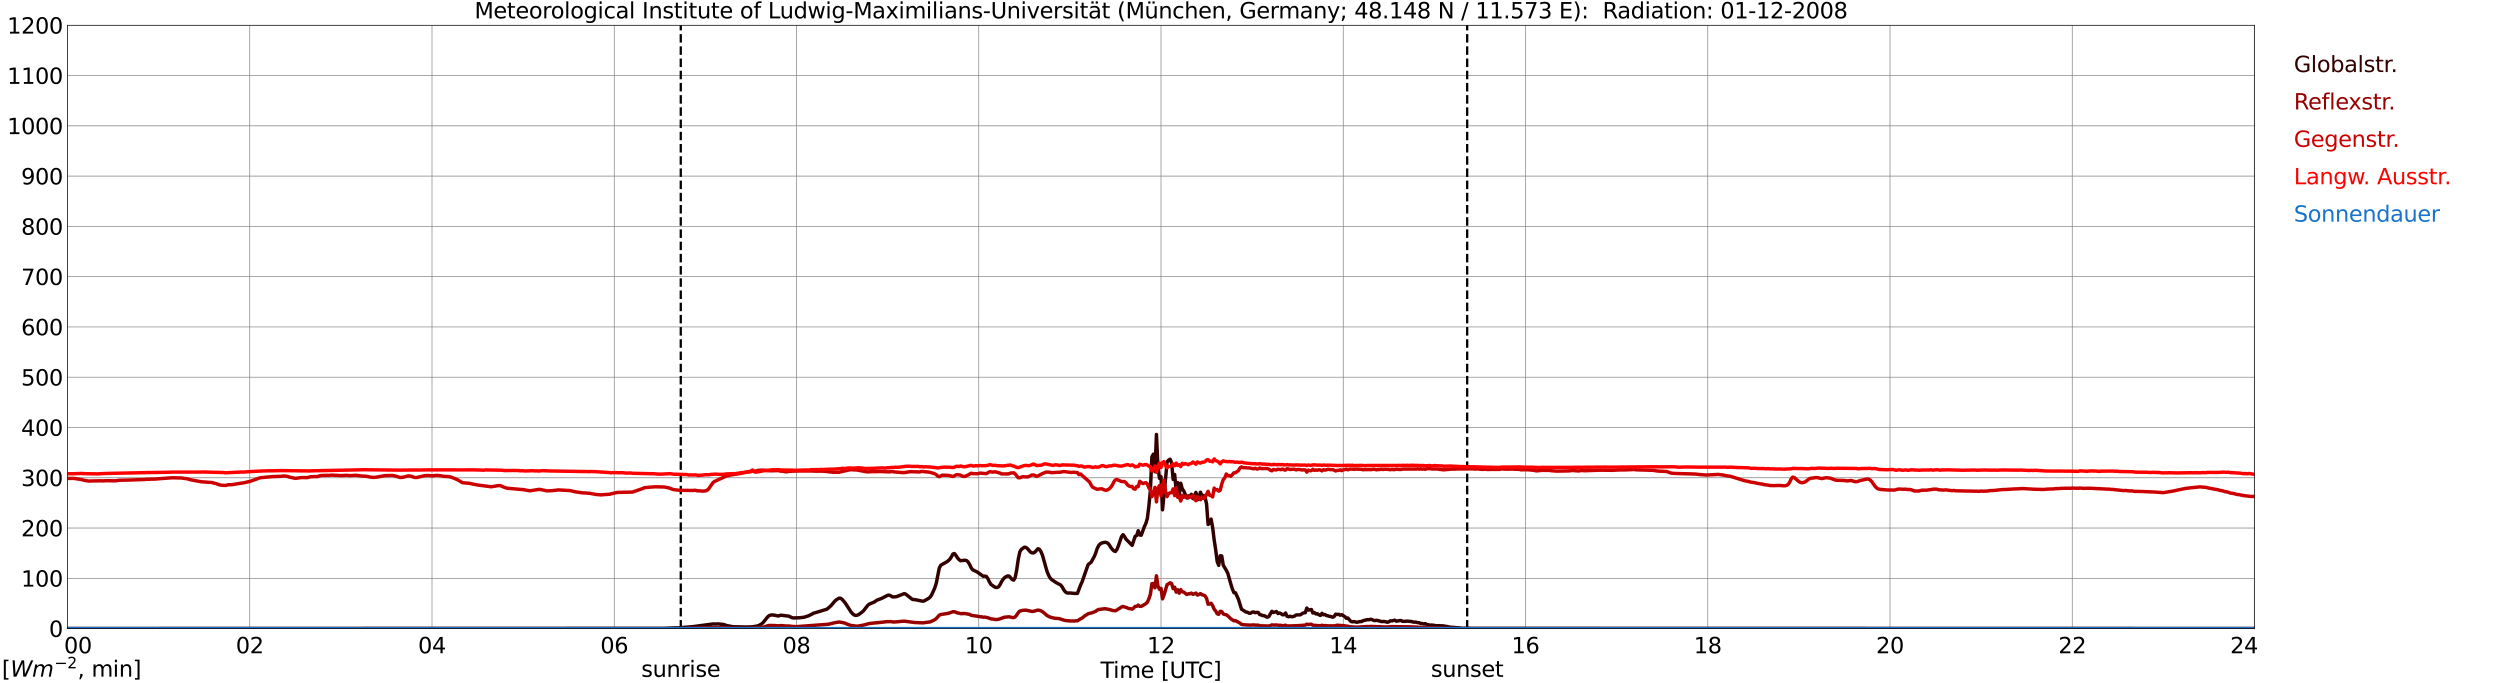 <?xml version="1.0" encoding="utf-8" standalone="no"?>
<!DOCTYPE svg PUBLIC "-//W3C//DTD SVG 1.1//EN"
  "http://www.w3.org/Graphics/SVG/1.1/DTD/svg11.dtd">
<svg xmlns:xlink="http://www.w3.org/1999/xlink" width="1085.4pt" height="296.64pt" viewBox="0 0 1085.4 296.64" xmlns="http://www.w3.org/2000/svg" version="1.1">
 <defs>
  <style type="text/css">*{stroke-linejoin: round; stroke-linecap: butt}</style>
 </defs>
 <g id="figure_1">
  <g id="patch_1">
   <path d="M 0 296.64 
L 1085.4 296.64 
L 1085.4 0 
L 0 0 
z
" style="fill: #ffffff"/>
  </g>
  <g id="axes_1">
   <g id="patch_2">
    <path d="M 29.306 272.909 
L 978.814 272.909 
L 978.814 10.976 
L 29.306 10.976 
z
" style="fill: #ffffff"/>
   </g>
   <g id="patch_3">
    <path d="M 978.814 272.909 
L 978.814 272.909 
L 978.814 10.976 
L 978.814 10.976 
z
" clip-path="url(#p24770a33ea)" style="fill: #d3d3d3; opacity: 0.25; stroke: #d3d3d3; stroke-linejoin: miter"/>
   </g>
   <g id="matplotlib.axis_1">
    <g id="xtick_1">
     <g id="line2d_1">
      <path d="M 29.306 272.909 
L 29.306 10.976 
" clip-path="url(#p24770a33ea)" style="fill: none; stroke: #808080; stroke-width: 0.3; stroke-linecap: square"/>
     </g>
     <g id="line2d_2"/>
     <g id="text_1">
      <!--    00 -->
      <g transform="translate(18.733 283.627) scale(0.095 -0.095)">
       <defs>
        <path id="DejaVuSans-20" transform="scale(0.016)"/>
        <path id="DejaVuSans-30" d="M 2034 4250 
Q 1547 4250 1301 3770 
Q 1056 3291 1056 2328 
Q 1056 1369 1301 889 
Q 1547 409 2034 409 
Q 2525 409 2770 889 
Q 3016 1369 3016 2328 
Q 3016 3291 2770 3770 
Q 2525 4250 2034 4250 
z
M 2034 4750 
Q 2819 4750 3233 4129 
Q 3647 3509 3647 2328 
Q 3647 1150 3233 529 
Q 2819 -91 2034 -91 
Q 1250 -91 836 529 
Q 422 1150 422 2328 
Q 422 3509 836 4129 
Q 1250 4750 2034 4750 
z
" transform="scale(0.016)"/>
       </defs>
       <use xlink:href="#DejaVuSans-20"/>
       <use xlink:href="#DejaVuSans-20" transform="translate(31.787 0)"/>
       <use xlink:href="#DejaVuSans-20" transform="translate(63.574 0)"/>
       <use xlink:href="#DejaVuSans-30" transform="translate(95.361 0)"/>
       <use xlink:href="#DejaVuSans-30" transform="translate(158.984 0)"/>
      </g>
     </g>
    </g>
    <g id="xtick_2">
     <g id="line2d_3">
      <path d="M 108.431 272.909 
L 108.431 10.976 
" clip-path="url(#p24770a33ea)" style="fill: none; stroke: #808080; stroke-width: 0.3; stroke-linecap: square"/>
     </g>
     <g id="line2d_4"/>
     <g id="text_2">
      <!-- 02 -->
      <g transform="translate(102.387 283.627) scale(0.095 -0.095)">
       <defs>
        <path id="DejaVuSans-32" d="M 1228 531 
L 3431 531 
L 3431 0 
L 469 0 
L 469 531 
Q 828 903 1448 1529 
Q 2069 2156 2228 2338 
Q 2531 2678 2651 2914 
Q 2772 3150 2772 3378 
Q 2772 3750 2511 3984 
Q 2250 4219 1831 4219 
Q 1534 4219 1204 4116 
Q 875 4013 500 3803 
L 500 4441 
Q 881 4594 1212 4672 
Q 1544 4750 1819 4750 
Q 2544 4750 2975 4387 
Q 3406 4025 3406 3419 
Q 3406 3131 3298 2873 
Q 3191 2616 2906 2266 
Q 2828 2175 2409 1742 
Q 1991 1309 1228 531 
z
" transform="scale(0.016)"/>
       </defs>
       <use xlink:href="#DejaVuSans-30"/>
       <use xlink:href="#DejaVuSans-32" transform="translate(63.623 0)"/>
      </g>
     </g>
    </g>
    <g id="xtick_3">
     <g id="line2d_5">
      <path d="M 187.557 272.909 
L 187.557 10.976 
" clip-path="url(#p24770a33ea)" style="fill: none; stroke: #808080; stroke-width: 0.3; stroke-linecap: square"/>
     </g>
     <g id="line2d_6"/>
     <g id="text_3">
      <!-- 04 -->
      <g transform="translate(181.513 283.627) scale(0.095 -0.095)">
       <defs>
        <path id="DejaVuSans-34" d="M 2419 4116 
L 825 1625 
L 2419 1625 
L 2419 4116 
z
M 2253 4666 
L 3047 4666 
L 3047 1625 
L 3713 1625 
L 3713 1100 
L 3047 1100 
L 3047 0 
L 2419 0 
L 2419 1100 
L 313 1100 
L 313 1709 
L 2253 4666 
z
" transform="scale(0.016)"/>
       </defs>
       <use xlink:href="#DejaVuSans-30"/>
       <use xlink:href="#DejaVuSans-34" transform="translate(63.623 0)"/>
      </g>
     </g>
    </g>
    <g id="xtick_4">
     <g id="line2d_7">
      <path d="M 266.683 272.909 
L 266.683 10.976 
" clip-path="url(#p24770a33ea)" style="fill: none; stroke: #808080; stroke-width: 0.3; stroke-linecap: square"/>
     </g>
     <g id="line2d_8"/>
     <g id="text_4">
      <!-- 06 -->
      <g transform="translate(260.638 283.627) scale(0.095 -0.095)">
       <defs>
        <path id="DejaVuSans-36" d="M 2113 2584 
Q 1688 2584 1439 2293 
Q 1191 2003 1191 1497 
Q 1191 994 1439 701 
Q 1688 409 2113 409 
Q 2538 409 2786 701 
Q 3034 994 3034 1497 
Q 3034 2003 2786 2293 
Q 2538 2584 2113 2584 
z
M 3366 4563 
L 3366 3988 
Q 3128 4100 2886 4159 
Q 2644 4219 2406 4219 
Q 1781 4219 1451 3797 
Q 1122 3375 1075 2522 
Q 1259 2794 1537 2939 
Q 1816 3084 2150 3084 
Q 2853 3084 3261 2657 
Q 3669 2231 3669 1497 
Q 3669 778 3244 343 
Q 2819 -91 2113 -91 
Q 1303 -91 875 529 
Q 447 1150 447 2328 
Q 447 3434 972 4092 
Q 1497 4750 2381 4750 
Q 2619 4750 2861 4703 
Q 3103 4656 3366 4563 
z
" transform="scale(0.016)"/>
       </defs>
       <use xlink:href="#DejaVuSans-30"/>
       <use xlink:href="#DejaVuSans-36" transform="translate(63.623 0)"/>
      </g>
     </g>
    </g>
    <g id="xtick_5">
     <g id="line2d_9">
      <path d="M 345.808 272.909 
L 345.808 10.976 
" clip-path="url(#p24770a33ea)" style="fill: none; stroke: #808080; stroke-width: 0.3; stroke-linecap: square"/>
     </g>
     <g id="line2d_10"/>
     <g id="text_5">
      <!-- 08 -->
      <g transform="translate(339.764 283.627) scale(0.095 -0.095)">
       <defs>
        <path id="DejaVuSans-38" d="M 2034 2216 
Q 1584 2216 1326 1975 
Q 1069 1734 1069 1313 
Q 1069 891 1326 650 
Q 1584 409 2034 409 
Q 2484 409 2743 651 
Q 3003 894 3003 1313 
Q 3003 1734 2745 1975 
Q 2488 2216 2034 2216 
z
M 1403 2484 
Q 997 2584 770 2862 
Q 544 3141 544 3541 
Q 544 4100 942 4425 
Q 1341 4750 2034 4750 
Q 2731 4750 3128 4425 
Q 3525 4100 3525 3541 
Q 3525 3141 3298 2862 
Q 3072 2584 2669 2484 
Q 3125 2378 3379 2068 
Q 3634 1759 3634 1313 
Q 3634 634 3220 271 
Q 2806 -91 2034 -91 
Q 1263 -91 848 271 
Q 434 634 434 1313 
Q 434 1759 690 2068 
Q 947 2378 1403 2484 
z
M 1172 3481 
Q 1172 3119 1398 2916 
Q 1625 2713 2034 2713 
Q 2441 2713 2670 2916 
Q 2900 3119 2900 3481 
Q 2900 3844 2670 4047 
Q 2441 4250 2034 4250 
Q 1625 4250 1398 4047 
Q 1172 3844 1172 3481 
z
" transform="scale(0.016)"/>
       </defs>
       <use xlink:href="#DejaVuSans-30"/>
       <use xlink:href="#DejaVuSans-38" transform="translate(63.623 0)"/>
      </g>
     </g>
    </g>
    <g id="xtick_6">
     <g id="line2d_11">
      <path d="M 424.934 272.909 
L 424.934 10.976 
" clip-path="url(#p24770a33ea)" style="fill: none; stroke: #808080; stroke-width: 0.3; stroke-linecap: square"/>
     </g>
     <g id="line2d_12"/>
     <g id="text_6">
      <!-- 10 -->
      <g transform="translate(418.89 283.627) scale(0.095 -0.095)">
       <defs>
        <path id="DejaVuSans-31" d="M 794 531 
L 1825 531 
L 1825 4091 
L 703 3866 
L 703 4441 
L 1819 4666 
L 2450 4666 
L 2450 531 
L 3481 531 
L 3481 0 
L 794 0 
L 794 531 
z
" transform="scale(0.016)"/>
       </defs>
       <use xlink:href="#DejaVuSans-31"/>
       <use xlink:href="#DejaVuSans-30" transform="translate(63.623 0)"/>
      </g>
     </g>
    </g>
    <g id="xtick_7">
     <g id="line2d_13">
      <path d="M 504.06 272.909 
L 504.06 10.976 
" clip-path="url(#p24770a33ea)" style="fill: none; stroke: #808080; stroke-width: 0.3; stroke-linecap: square"/>
     </g>
     <g id="line2d_14"/>
     <g id="text_7">
      <!-- 12 -->
      <g transform="translate(498.015 283.627) scale(0.095 -0.095)">
       <use xlink:href="#DejaVuSans-31"/>
       <use xlink:href="#DejaVuSans-32" transform="translate(63.623 0)"/>
      </g>
     </g>
    </g>
    <g id="xtick_8">
     <g id="line2d_15">
      <path d="M 583.185 272.909 
L 583.185 10.976 
" clip-path="url(#p24770a33ea)" style="fill: none; stroke: #808080; stroke-width: 0.3; stroke-linecap: square"/>
     </g>
     <g id="line2d_16"/>
     <g id="text_8">
      <!-- 14 -->
      <g transform="translate(577.141 283.627) scale(0.095 -0.095)">
       <use xlink:href="#DejaVuSans-31"/>
       <use xlink:href="#DejaVuSans-34" transform="translate(63.623 0)"/>
      </g>
     </g>
    </g>
    <g id="xtick_9">
     <g id="line2d_17">
      <path d="M 662.311 272.909 
L 662.311 10.976 
" clip-path="url(#p24770a33ea)" style="fill: none; stroke: #808080; stroke-width: 0.3; stroke-linecap: square"/>
     </g>
     <g id="line2d_18"/>
     <g id="text_9">
      <!-- 16 -->
      <g transform="translate(656.267 283.627) scale(0.095 -0.095)">
       <use xlink:href="#DejaVuSans-31"/>
       <use xlink:href="#DejaVuSans-36" transform="translate(63.623 0)"/>
      </g>
     </g>
    </g>
    <g id="xtick_10">
     <g id="line2d_19">
      <path d="M 741.437 272.909 
L 741.437 10.976 
" clip-path="url(#p24770a33ea)" style="fill: none; stroke: #808080; stroke-width: 0.3; stroke-linecap: square"/>
     </g>
     <g id="line2d_20"/>
     <g id="text_10">
      <!-- 18 -->
      <g transform="translate(735.392 283.627) scale(0.095 -0.095)">
       <use xlink:href="#DejaVuSans-31"/>
       <use xlink:href="#DejaVuSans-38" transform="translate(63.623 0)"/>
      </g>
     </g>
    </g>
    <g id="xtick_11">
     <g id="line2d_21">
      <path d="M 820.562 272.909 
L 820.562 10.976 
" clip-path="url(#p24770a33ea)" style="fill: none; stroke: #808080; stroke-width: 0.3; stroke-linecap: square"/>
     </g>
     <g id="line2d_22"/>
     <g id="text_11">
      <!-- 20 -->
      <g transform="translate(814.518 283.627) scale(0.095 -0.095)">
       <use xlink:href="#DejaVuSans-32"/>
       <use xlink:href="#DejaVuSans-30" transform="translate(63.623 0)"/>
      </g>
     </g>
    </g>
    <g id="xtick_12">
     <g id="line2d_23">
      <path d="M 899.688 272.909 
L 899.688 10.976 
" clip-path="url(#p24770a33ea)" style="fill: none; stroke: #808080; stroke-width: 0.3; stroke-linecap: square"/>
     </g>
     <g id="line2d_24"/>
     <g id="text_12">
      <!-- 22 -->
      <g transform="translate(893.644 283.627) scale(0.095 -0.095)">
       <use xlink:href="#DejaVuSans-32"/>
       <use xlink:href="#DejaVuSans-32" transform="translate(63.623 0)"/>
      </g>
     </g>
    </g>
    <g id="xtick_13">
     <g id="line2d_25">
      <path d="M 978.814 272.909 
L 978.814 10.976 
" clip-path="url(#p24770a33ea)" style="fill: none; stroke: #808080; stroke-width: 0.3; stroke-linecap: square"/>
     </g>
     <g id="line2d_26"/>
     <g id="text_13">
      <!-- 24    -->
      <g transform="translate(968.241 283.627) scale(0.095 -0.095)">
       <use xlink:href="#DejaVuSans-32"/>
       <use xlink:href="#DejaVuSans-34" transform="translate(63.623 0)"/>
       <use xlink:href="#DejaVuSans-20" transform="translate(127.246 0)"/>
       <use xlink:href="#DejaVuSans-20" transform="translate(159.033 0)"/>
       <use xlink:href="#DejaVuSans-20" transform="translate(190.82 0)"/>
      </g>
     </g>
    </g>
    <g id="text_14">
     <!-- Time [UTC] -->
     <g transform="translate(477.806 294.322) scale(0.095 -0.095)">
      <defs>
       <path id="DejaVuSans-54" d="M -19 4666 
L 3928 4666 
L 3928 4134 
L 2272 4134 
L 2272 0 
L 1638 0 
L 1638 4134 
L -19 4134 
L -19 4666 
z
" transform="scale(0.016)"/>
       <path id="DejaVuSans-69" d="M 603 3500 
L 1178 3500 
L 1178 0 
L 603 0 
L 603 3500 
z
M 603 4863 
L 1178 4863 
L 1178 4134 
L 603 4134 
L 603 4863 
z
" transform="scale(0.016)"/>
       <path id="DejaVuSans-6d" d="M 3328 2828 
Q 3544 3216 3844 3400 
Q 4144 3584 4550 3584 
Q 5097 3584 5394 3201 
Q 5691 2819 5691 2113 
L 5691 0 
L 5113 0 
L 5113 2094 
Q 5113 2597 4934 2840 
Q 4756 3084 4391 3084 
Q 3944 3084 3684 2787 
Q 3425 2491 3425 1978 
L 3425 0 
L 2847 0 
L 2847 2094 
Q 2847 2600 2669 2842 
Q 2491 3084 2119 3084 
Q 1678 3084 1418 2786 
Q 1159 2488 1159 1978 
L 1159 0 
L 581 0 
L 581 3500 
L 1159 3500 
L 1159 2956 
Q 1356 3278 1631 3431 
Q 1906 3584 2284 3584 
Q 2666 3584 2933 3390 
Q 3200 3197 3328 2828 
z
" transform="scale(0.016)"/>
       <path id="DejaVuSans-65" d="M 3597 1894 
L 3597 1613 
L 953 1613 
Q 991 1019 1311 708 
Q 1631 397 2203 397 
Q 2534 397 2845 478 
Q 3156 559 3463 722 
L 3463 178 
Q 3153 47 2828 -22 
Q 2503 -91 2169 -91 
Q 1331 -91 842 396 
Q 353 884 353 1716 
Q 353 2575 817 3079 
Q 1281 3584 2069 3584 
Q 2775 3584 3186 3129 
Q 3597 2675 3597 1894 
z
M 3022 2063 
Q 3016 2534 2758 2815 
Q 2500 3097 2075 3097 
Q 1594 3097 1305 2825 
Q 1016 2553 972 2059 
L 3022 2063 
z
" transform="scale(0.016)"/>
       <path id="DejaVuSans-5b" d="M 550 4863 
L 1875 4863 
L 1875 4416 
L 1125 4416 
L 1125 -397 
L 1875 -397 
L 1875 -844 
L 550 -844 
L 550 4863 
z
" transform="scale(0.016)"/>
       <path id="DejaVuSans-55" d="M 556 4666 
L 1191 4666 
L 1191 1831 
Q 1191 1081 1462 751 
Q 1734 422 2344 422 
Q 2950 422 3222 751 
Q 3494 1081 3494 1831 
L 3494 4666 
L 4128 4666 
L 4128 1753 
Q 4128 841 3676 375 
Q 3225 -91 2344 -91 
Q 1459 -91 1007 375 
Q 556 841 556 1753 
L 556 4666 
z
" transform="scale(0.016)"/>
       <path id="DejaVuSans-43" d="M 4122 4306 
L 4122 3641 
Q 3803 3938 3442 4084 
Q 3081 4231 2675 4231 
Q 1875 4231 1450 3742 
Q 1025 3253 1025 2328 
Q 1025 1406 1450 917 
Q 1875 428 2675 428 
Q 3081 428 3442 575 
Q 3803 722 4122 1019 
L 4122 359 
Q 3791 134 3420 21 
Q 3050 -91 2638 -91 
Q 1578 -91 968 557 
Q 359 1206 359 2328 
Q 359 3453 968 4101 
Q 1578 4750 2638 4750 
Q 3056 4750 3426 4639 
Q 3797 4528 4122 4306 
z
" transform="scale(0.016)"/>
       <path id="DejaVuSans-5d" d="M 1947 4863 
L 1947 -844 
L 622 -844 
L 622 -397 
L 1369 -397 
L 1369 4416 
L 622 4416 
L 622 4863 
L 1947 4863 
z
" transform="scale(0.016)"/>
      </defs>
      <use xlink:href="#DejaVuSans-54"/>
      <use xlink:href="#DejaVuSans-69" transform="translate(57.959 0)"/>
      <use xlink:href="#DejaVuSans-6d" transform="translate(85.742 0)"/>
      <use xlink:href="#DejaVuSans-65" transform="translate(183.154 0)"/>
      <use xlink:href="#DejaVuSans-20" transform="translate(244.678 0)"/>
      <use xlink:href="#DejaVuSans-5b" transform="translate(276.465 0)"/>
      <use xlink:href="#DejaVuSans-55" transform="translate(315.479 0)"/>
      <use xlink:href="#DejaVuSans-54" transform="translate(388.672 0)"/>
      <use xlink:href="#DejaVuSans-43" transform="translate(443.881 0)"/>
      <use xlink:href="#DejaVuSans-5d" transform="translate(513.705 0)"/>
     </g>
    </g>
   </g>
   <g id="matplotlib.axis_2">
    <g id="ytick_1">
     <g id="line2d_27">
      <path d="M 29.306 272.909 
L 978.814 272.909 
" clip-path="url(#p24770a33ea)" style="fill: none; stroke: #808080; stroke-width: 0.3; stroke-linecap: square"/>
     </g>
     <g id="line2d_28"/>
     <g id="text_15">
      <!-- 0 -->
      <g transform="translate(21.261 276.518) scale(0.095 -0.095)">
       <use xlink:href="#DejaVuSans-30"/>
      </g>
     </g>
    </g>
    <g id="ytick_2">
     <g id="line2d_29">
      <path d="M 29.306 251.081 
L 978.814 251.081 
" clip-path="url(#p24770a33ea)" style="fill: none; stroke: #808080; stroke-width: 0.3; stroke-linecap: square"/>
     </g>
     <g id="line2d_30"/>
     <g id="text_16">
      <!-- 100 -->
      <g transform="translate(9.173 254.69) scale(0.095 -0.095)">
       <use xlink:href="#DejaVuSans-31"/>
       <use xlink:href="#DejaVuSans-30" transform="translate(63.623 0)"/>
       <use xlink:href="#DejaVuSans-30" transform="translate(127.246 0)"/>
      </g>
     </g>
    </g>
    <g id="ytick_3">
     <g id="line2d_31">
      <path d="M 29.306 229.253 
L 978.814 229.253 
" clip-path="url(#p24770a33ea)" style="fill: none; stroke: #808080; stroke-width: 0.3; stroke-linecap: square"/>
     </g>
     <g id="line2d_32"/>
     <g id="text_17">
      <!-- 200 -->
      <g transform="translate(9.173 232.863) scale(0.095 -0.095)">
       <use xlink:href="#DejaVuSans-32"/>
       <use xlink:href="#DejaVuSans-30" transform="translate(63.623 0)"/>
       <use xlink:href="#DejaVuSans-30" transform="translate(127.246 0)"/>
      </g>
     </g>
    </g>
    <g id="ytick_4">
     <g id="line2d_33">
      <path d="M 29.306 207.426 
L 978.814 207.426 
" clip-path="url(#p24770a33ea)" style="fill: none; stroke: #808080; stroke-width: 0.3; stroke-linecap: square"/>
     </g>
     <g id="line2d_34"/>
     <g id="text_18">
      <!-- 300 -->
      <g transform="translate(9.173 211.035) scale(0.095 -0.095)">
       <defs>
        <path id="DejaVuSans-33" d="M 2597 2516 
Q 3050 2419 3304 2112 
Q 3559 1806 3559 1356 
Q 3559 666 3084 287 
Q 2609 -91 1734 -91 
Q 1441 -91 1130 -33 
Q 819 25 488 141 
L 488 750 
Q 750 597 1062 519 
Q 1375 441 1716 441 
Q 2309 441 2620 675 
Q 2931 909 2931 1356 
Q 2931 1769 2642 2001 
Q 2353 2234 1838 2234 
L 1294 2234 
L 1294 2753 
L 1863 2753 
Q 2328 2753 2575 2939 
Q 2822 3125 2822 3475 
Q 2822 3834 2567 4026 
Q 2313 4219 1838 4219 
Q 1578 4219 1281 4162 
Q 984 4106 628 3988 
L 628 4550 
Q 988 4650 1302 4700 
Q 1616 4750 1894 4750 
Q 2613 4750 3031 4423 
Q 3450 4097 3450 3541 
Q 3450 3153 3228 2886 
Q 3006 2619 2597 2516 
z
" transform="scale(0.016)"/>
       </defs>
       <use xlink:href="#DejaVuSans-33"/>
       <use xlink:href="#DejaVuSans-30" transform="translate(63.623 0)"/>
       <use xlink:href="#DejaVuSans-30" transform="translate(127.246 0)"/>
      </g>
     </g>
    </g>
    <g id="ytick_5">
     <g id="line2d_35">
      <path d="M 29.306 185.598 
L 978.814 185.598 
" clip-path="url(#p24770a33ea)" style="fill: none; stroke: #808080; stroke-width: 0.3; stroke-linecap: square"/>
     </g>
     <g id="line2d_36"/>
     <g id="text_19">
      <!-- 400 -->
      <g transform="translate(9.173 189.207) scale(0.095 -0.095)">
       <use xlink:href="#DejaVuSans-34"/>
       <use xlink:href="#DejaVuSans-30" transform="translate(63.623 0)"/>
       <use xlink:href="#DejaVuSans-30" transform="translate(127.246 0)"/>
      </g>
     </g>
    </g>
    <g id="ytick_6">
     <g id="line2d_37">
      <path d="M 29.306 163.77 
L 978.814 163.77 
" clip-path="url(#p24770a33ea)" style="fill: none; stroke: #808080; stroke-width: 0.3; stroke-linecap: square"/>
     </g>
     <g id="line2d_38"/>
     <g id="text_20">
      <!-- 500 -->
      <g transform="translate(9.173 167.379) scale(0.095 -0.095)">
       <defs>
        <path id="DejaVuSans-35" d="M 691 4666 
L 3169 4666 
L 3169 4134 
L 1269 4134 
L 1269 2991 
Q 1406 3038 1543 3061 
Q 1681 3084 1819 3084 
Q 2600 3084 3056 2656 
Q 3513 2228 3513 1497 
Q 3513 744 3044 326 
Q 2575 -91 1722 -91 
Q 1428 -91 1123 -41 
Q 819 9 494 109 
L 494 744 
Q 775 591 1075 516 
Q 1375 441 1709 441 
Q 2250 441 2565 725 
Q 2881 1009 2881 1497 
Q 2881 1984 2565 2268 
Q 2250 2553 1709 2553 
Q 1456 2553 1204 2497 
Q 953 2441 691 2322 
L 691 4666 
z
" transform="scale(0.016)"/>
       </defs>
       <use xlink:href="#DejaVuSans-35"/>
       <use xlink:href="#DejaVuSans-30" transform="translate(63.623 0)"/>
       <use xlink:href="#DejaVuSans-30" transform="translate(127.246 0)"/>
      </g>
     </g>
    </g>
    <g id="ytick_7">
     <g id="line2d_39">
      <path d="M 29.306 141.942 
L 978.814 141.942 
" clip-path="url(#p24770a33ea)" style="fill: none; stroke: #808080; stroke-width: 0.3; stroke-linecap: square"/>
     </g>
     <g id="line2d_40"/>
     <g id="text_21">
      <!-- 600 -->
      <g transform="translate(9.173 145.551) scale(0.095 -0.095)">
       <use xlink:href="#DejaVuSans-36"/>
       <use xlink:href="#DejaVuSans-30" transform="translate(63.623 0)"/>
       <use xlink:href="#DejaVuSans-30" transform="translate(127.246 0)"/>
      </g>
     </g>
    </g>
    <g id="ytick_8">
     <g id="line2d_41">
      <path d="M 29.306 120.114 
L 978.814 120.114 
" clip-path="url(#p24770a33ea)" style="fill: none; stroke: #808080; stroke-width: 0.3; stroke-linecap: square"/>
     </g>
     <g id="line2d_42"/>
     <g id="text_22">
      <!-- 700 -->
      <g transform="translate(9.173 123.724) scale(0.095 -0.095)">
       <defs>
        <path id="DejaVuSans-37" d="M 525 4666 
L 3525 4666 
L 3525 4397 
L 1831 0 
L 1172 0 
L 2766 4134 
L 525 4134 
L 525 4666 
z
" transform="scale(0.016)"/>
       </defs>
       <use xlink:href="#DejaVuSans-37"/>
       <use xlink:href="#DejaVuSans-30" transform="translate(63.623 0)"/>
       <use xlink:href="#DejaVuSans-30" transform="translate(127.246 0)"/>
      </g>
     </g>
    </g>
    <g id="ytick_9">
     <g id="line2d_43">
      <path d="M 29.306 98.287 
L 978.814 98.287 
" clip-path="url(#p24770a33ea)" style="fill: none; stroke: #808080; stroke-width: 0.3; stroke-linecap: square"/>
     </g>
     <g id="line2d_44"/>
     <g id="text_23">
      <!-- 800 -->
      <g transform="translate(9.173 101.896) scale(0.095 -0.095)">
       <use xlink:href="#DejaVuSans-38"/>
       <use xlink:href="#DejaVuSans-30" transform="translate(63.623 0)"/>
       <use xlink:href="#DejaVuSans-30" transform="translate(127.246 0)"/>
      </g>
     </g>
    </g>
    <g id="ytick_10">
     <g id="line2d_45">
      <path d="M 29.306 76.459 
L 978.814 76.459 
" clip-path="url(#p24770a33ea)" style="fill: none; stroke: #808080; stroke-width: 0.3; stroke-linecap: square"/>
     </g>
     <g id="line2d_46"/>
     <g id="text_24">
      <!-- 900 -->
      <g transform="translate(9.173 80.068) scale(0.095 -0.095)">
       <defs>
        <path id="DejaVuSans-39" d="M 703 97 
L 703 672 
Q 941 559 1184 500 
Q 1428 441 1663 441 
Q 2288 441 2617 861 
Q 2947 1281 2994 2138 
Q 2813 1869 2534 1725 
Q 2256 1581 1919 1581 
Q 1219 1581 811 2004 
Q 403 2428 403 3163 
Q 403 3881 828 4315 
Q 1253 4750 1959 4750 
Q 2769 4750 3195 4129 
Q 3622 3509 3622 2328 
Q 3622 1225 3098 567 
Q 2575 -91 1691 -91 
Q 1453 -91 1209 -44 
Q 966 3 703 97 
z
M 1959 2075 
Q 2384 2075 2632 2365 
Q 2881 2656 2881 3163 
Q 2881 3666 2632 3958 
Q 2384 4250 1959 4250 
Q 1534 4250 1286 3958 
Q 1038 3666 1038 3163 
Q 1038 2656 1286 2365 
Q 1534 2075 1959 2075 
z
" transform="scale(0.016)"/>
       </defs>
       <use xlink:href="#DejaVuSans-39"/>
       <use xlink:href="#DejaVuSans-30" transform="translate(63.623 0)"/>
       <use xlink:href="#DejaVuSans-30" transform="translate(127.246 0)"/>
      </g>
     </g>
    </g>
    <g id="ytick_11">
     <g id="line2d_47">
      <path d="M 29.306 54.631 
L 978.814 54.631 
" clip-path="url(#p24770a33ea)" style="fill: none; stroke: #808080; stroke-width: 0.3; stroke-linecap: square"/>
     </g>
     <g id="line2d_48"/>
     <g id="text_25">
      <!-- 1000 -->
      <g transform="translate(3.128 58.24) scale(0.095 -0.095)">
       <use xlink:href="#DejaVuSans-31"/>
       <use xlink:href="#DejaVuSans-30" transform="translate(63.623 0)"/>
       <use xlink:href="#DejaVuSans-30" transform="translate(127.246 0)"/>
       <use xlink:href="#DejaVuSans-30" transform="translate(190.869 0)"/>
      </g>
     </g>
    </g>
    <g id="ytick_12">
     <g id="line2d_49">
      <path d="M 29.306 32.803 
L 978.814 32.803 
" clip-path="url(#p24770a33ea)" style="fill: none; stroke: #808080; stroke-width: 0.3; stroke-linecap: square"/>
     </g>
     <g id="line2d_50"/>
     <g id="text_26">
      <!-- 1100 -->
      <g transform="translate(3.128 36.413) scale(0.095 -0.095)">
       <use xlink:href="#DejaVuSans-31"/>
       <use xlink:href="#DejaVuSans-31" transform="translate(63.623 0)"/>
       <use xlink:href="#DejaVuSans-30" transform="translate(127.246 0)"/>
       <use xlink:href="#DejaVuSans-30" transform="translate(190.869 0)"/>
      </g>
     </g>
    </g>
    <g id="ytick_13">
     <g id="line2d_51">
      <path d="M 29.306 10.976 
L 978.814 10.976 
" clip-path="url(#p24770a33ea)" style="fill: none; stroke: #808080; stroke-width: 0.3; stroke-linecap: square"/>
     </g>
     <g id="line2d_52"/>
     <g id="text_27">
      <!-- 1200 -->
      <g transform="translate(3.128 14.585) scale(0.095 -0.095)">
       <use xlink:href="#DejaVuSans-31"/>
       <use xlink:href="#DejaVuSans-32" transform="translate(63.623 0)"/>
       <use xlink:href="#DejaVuSans-30" transform="translate(127.246 0)"/>
       <use xlink:href="#DejaVuSans-30" transform="translate(190.869 0)"/>
      </g>
     </g>
    </g>
   </g>
   <g id="line2d_53">
    <path d="M 295.564 272.909 
L 295.564 10.976 
" clip-path="url(#p24770a33ea)" style="fill: none; stroke-dasharray: 3.7,1.6; stroke-dashoffset: 0; stroke: #000000"/>
   </g>
   <g id="line2d_54">
    <path d="M 636.991 272.909 
L 636.991 10.976 
" clip-path="url(#p24770a33ea)" style="fill: none; stroke-dasharray: 3.7,1.6; stroke-dashoffset: 0; stroke: #000000"/>
   </g>
   <g id="line2d_55">
    <path d="M 29.306 272.909 
L 288.442 272.824 
L 293.058 272.594 
L 294.377 272.594 
L 300.971 272.047 
L 309.543 270.901 
L 310.861 270.946 
L 311.521 270.855 
L 314.158 271.13 
L 315.477 271.588 
L 317.455 271.955 
L 318.114 272.092 
L 322.071 272.182 
L 324.049 272.228 
L 326.686 272.136 
L 328.665 271.817 
L 329.324 271.634 
L 330.643 270.901 
L 331.302 270.307 
L 333.28 267.836 
L 333.94 267.286 
L 334.599 267.057 
L 335.258 266.967 
L 336.577 267.148 
L 337.896 267.469 
L 338.555 267.194 
L 339.215 267.103 
L 342.512 267.515 
L 343.83 268.157 
L 344.49 268.292 
L 347.127 268.203 
L 349.105 267.974 
L 351.083 267.332 
L 352.402 266.692 
L 353.062 266.28 
L 355.04 265.686 
L 358.996 264.494 
L 360.315 263.396 
L 360.974 262.757 
L 362.293 261.155 
L 362.952 260.515 
L 364.271 259.69 
L 364.93 259.736 
L 365.59 260.194 
L 366.909 261.705 
L 369.546 265.775 
L 370.206 266.509 
L 370.865 267.011 
L 371.524 267.194 
L 372.184 267.103 
L 372.843 266.784 
L 374.162 265.821 
L 374.821 265.273 
L 376.14 263.58 
L 376.799 262.757 
L 377.459 262.252 
L 379.437 261.43 
L 380.756 260.561 
L 382.734 259.827 
L 385.371 258.454 
L 386.031 258.363 
L 386.69 258.638 
L 387.349 259.096 
L 388.009 259.188 
L 389.328 259.005 
L 392.624 257.723 
L 393.284 257.996 
L 395.921 260.102 
L 396.581 260.332 
L 397.24 260.332 
L 400.537 261.017 
L 401.196 260.925 
L 403.175 259.782 
L 403.834 259.234 
L 404.493 258.225 
L 405.812 255.344 
L 406.471 253.283 
L 407.79 246.648 
L 408.45 245.412 
L 411.087 243.902 
L 411.746 243.4 
L 412.406 242.758 
L 413.065 241.752 
L 413.725 240.516 
L 414.384 240.333 
L 415.043 241.158 
L 415.703 242.21 
L 416.362 242.941 
L 417.022 243.446 
L 419 243.216 
L 419.659 243.4 
L 420.318 243.994 
L 420.978 245.094 
L 421.637 246.51 
L 422.297 247.381 
L 424.275 248.342 
L 426.912 250.219 
L 427.572 250.127 
L 428.231 250.265 
L 428.89 251.225 
L 429.55 252.598 
L 430.209 253.696 
L 431.528 254.656 
L 432.187 255.023 
L 432.847 255.069 
L 433.506 254.794 
L 434.165 253.879 
L 434.825 252.552 
L 435.484 251.5 
L 436.144 250.813 
L 436.803 250.354 
L 437.462 250.035 
L 438.122 250.127 
L 439.44 251.59 
L 440.1 251.865 
L 440.759 250.721 
L 441.419 247.381 
L 442.078 242.85 
L 442.737 239.693 
L 443.397 238.55 
L 444.716 237.587 
L 445.375 237.633 
L 446.034 238.137 
L 447.353 239.648 
L 448.012 240.014 
L 448.672 240.058 
L 449.331 239.693 
L 450.65 238.229 
L 451.309 238.504 
L 451.969 239.556 
L 452.628 241.158 
L 453.947 245.871 
L 454.606 248.158 
L 455.266 249.76 
L 455.925 250.95 
L 456.584 251.635 
L 458.563 252.963 
L 460.541 254.017 
L 461.2 254.886 
L 461.859 256.075 
L 462.519 256.944 
L 463.178 257.402 
L 463.838 257.494 
L 464.497 257.448 
L 466.475 257.632 
L 467.794 257.632 
L 469.113 254.063 
L 469.772 252.69 
L 472.409 245.14 
L 473.728 244.085 
L 475.047 241.706 
L 475.706 240.15 
L 476.366 238.137 
L 477.025 236.81 
L 477.685 236.125 
L 478.344 235.758 
L 479.663 235.437 
L 480.322 235.529 
L 480.981 235.85 
L 481.641 236.627 
L 482.3 237.725 
L 482.96 238.55 
L 483.619 239.189 
L 484.278 239.418 
L 484.938 238.504 
L 485.597 236.856 
L 486.916 233.012 
L 487.575 232.143 
L 488.235 232.966 
L 488.894 234.11 
L 491.532 236.764 
L 492.85 232.829 
L 493.51 232.508 
L 494.169 230.404 
L 494.828 232.281 
L 495.488 232.37 
L 496.807 228.71 
L 497.466 227.291 
L 498.125 225.141 
L 498.785 219.832 
L 499.444 213.059 
L 500.103 198.326 
L 500.763 197.182 
L 501.422 204.778 
L 502.082 188.625 
L 502.741 202.719 
L 503.4 207.661 
L 504.06 206.928 
L 504.719 221.343 
L 506.038 207.845 
L 506.697 200.613 
L 507.357 199.744 
L 508.016 199.378 
L 508.675 201.026 
L 509.335 208.163 
L 509.994 206.013 
L 510.654 213.243 
L 511.313 209.49 
L 511.972 215.074 
L 512.632 209.811 
L 513.291 212.282 
L 513.95 213.151 
L 515.269 216.218 
L 515.929 215.257 
L 516.588 215.578 
L 517.247 214.616 
L 517.907 216.447 
L 518.566 215.349 
L 519.226 213.793 
L 519.885 216.949 
L 520.544 215.805 
L 521.204 213.701 
L 521.863 215.349 
L 522.522 215.12 
L 523.182 215.897 
L 523.841 218.78 
L 524.501 227.704 
L 525.16 227.156 
L 525.819 225.37 
L 526.479 228.985 
L 527.138 234.385 
L 527.797 238.687 
L 528.457 243.812 
L 529.116 245.458 
L 529.776 241.296 
L 530.435 241.385 
L 531.094 245.412 
L 532.413 247.61 
L 533.073 248.938 
L 534.391 253.604 
L 535.051 255.709 
L 535.71 257.311 
L 536.369 257.357 
L 537.688 260.194 
L 539.007 264.494 
L 540.985 265.73 
L 541.644 265.821 
L 542.304 266.234 
L 542.963 266.234 
L 543.623 265.775 
L 544.282 265.686 
L 544.941 266.005 
L 545.601 265.867 
L 546.26 265.913 
L 546.919 266.83 
L 547.579 266.967 
L 548.238 267.286 
L 548.898 267.286 
L 549.557 267.699 
L 550.216 267.974 
L 550.876 267.699 
L 552.195 265.411 
L 552.854 265.913 
L 554.173 265.503 
L 554.832 266.371 
L 555.491 266.142 
L 556.151 266.417 
L 556.81 266.921 
L 557.47 266.876 
L 558.129 266.142 
L 558.788 267.561 
L 559.448 267.79 
L 560.107 267.561 
L 560.766 267.744 
L 561.426 267.699 
L 562.085 267.469 
L 562.745 266.967 
L 564.063 266.967 
L 564.723 266.876 
L 565.382 266.326 
L 566.042 266.096 
L 566.701 266.005 
L 567.36 263.992 
L 568.02 264.861 
L 569.338 264.632 
L 569.998 266.142 
L 570.657 265.959 
L 571.317 266.555 
L 571.976 266.463 
L 572.635 266.921 
L 573.295 267.194 
L 573.954 266.28 
L 574.613 266.921 
L 575.273 266.784 
L 575.932 267.286 
L 576.592 267.378 
L 577.251 267.607 
L 577.91 267.699 
L 578.57 267.974 
L 579.229 267.653 
L 579.889 266.646 
L 580.548 266.784 
L 581.207 266.692 
L 581.867 267.103 
L 582.526 266.876 
L 583.845 267.699 
L 584.504 268.43 
L 585.164 268.292 
L 586.482 269.803 
L 587.142 269.986 
L 587.801 269.849 
L 589.12 270.169 
L 590.439 269.849 
L 591.098 269.894 
L 591.757 269.484 
L 593.736 269.026 
L 594.395 269.071 
L 595.054 268.842 
L 595.714 269.026 
L 596.373 269.347 
L 597.032 269.438 
L 597.692 269.301 
L 599.011 269.619 
L 599.67 269.849 
L 600.989 269.849 
L 601.648 269.94 
L 602.307 270.169 
L 602.967 269.986 
L 603.626 269.53 
L 604.286 269.574 
L 605.604 269.255 
L 606.264 269.711 
L 607.582 269.438 
L 608.242 269.392 
L 608.901 269.757 
L 610.22 269.757 
L 610.879 269.665 
L 612.858 269.849 
L 613.517 270.078 
L 614.836 270.124 
L 615.495 270.353 
L 616.154 270.353 
L 616.814 270.719 
L 617.473 270.674 
L 618.133 270.946 
L 618.792 270.765 
L 619.451 271.13 
L 620.111 271.222 
L 620.77 271.451 
L 621.429 271.359 
L 622.748 271.497 
L 623.408 271.68 
L 624.726 271.634 
L 626.045 271.726 
L 626.705 271.726 
L 627.364 271.909 
L 628.023 271.955 
L 629.342 272.274 
L 633.958 272.64 
L 635.276 272.824 
L 635.936 272.732 
L 636.595 272.824 
L 637.255 272.732 
L 638.573 272.824 
L 978.154 272.909 
L 978.154 272.909 
" clip-path="url(#p24770a33ea)" style="fill: none; stroke: #330000; stroke-width: 1.5; stroke-linecap: square"/>
   </g>
   <g id="line2d_56">
    <path d="M 29.306 272.909 
L 298.333 272.909 
L 298.992 272.708 
L 300.311 272.754 
L 301.63 272.708 
L 302.289 272.754 
L 302.949 272.614 
L 304.267 272.662 
L 308.224 272.474 
L 314.818 272.568 
L 316.136 272.662 
L 318.114 272.754 
L 319.433 272.662 
L 320.093 272.754 
L 320.752 272.708 
L 321.411 272.848 
L 323.39 272.8 
L 327.346 272.708 
L 331.302 272.335 
L 333.28 271.684 
L 333.94 271.545 
L 336.577 271.59 
L 337.896 271.73 
L 339.215 271.59 
L 341.193 271.776 
L 342.512 271.776 
L 343.83 271.964 
L 345.808 272.055 
L 359.655 271.032 
L 362.293 270.381 
L 364.271 270.054 
L 365.59 270.241 
L 366.909 270.567 
L 367.568 270.892 
L 368.887 271.359 
L 369.546 271.59 
L 372.184 271.87 
L 374.821 271.405 
L 377.459 270.706 
L 380.096 270.427 
L 382.074 270.241 
L 383.393 270.102 
L 384.712 269.916 
L 386.69 269.868 
L 388.009 270.054 
L 389.328 269.962 
L 391.306 269.777 
L 392.624 269.683 
L 397.24 270.287 
L 399.878 270.381 
L 400.537 270.427 
L 403.834 270.008 
L 405.812 269.078 
L 406.471 268.565 
L 407.79 267.076 
L 408.45 266.797 
L 411.746 266.284 
L 413.065 265.819 
L 413.725 265.588 
L 414.384 265.588 
L 415.703 266.099 
L 416.362 266.192 
L 417.022 266.424 
L 419 266.378 
L 420.978 266.751 
L 421.637 267.122 
L 423.615 267.447 
L 424.275 267.496 
L 424.934 267.681 
L 426.253 267.821 
L 426.912 267.96 
L 427.572 267.915 
L 428.89 268.194 
L 430.209 268.705 
L 431.528 268.844 
L 432.187 268.984 
L 433.506 268.89 
L 436.144 267.96 
L 438.122 267.775 
L 439.44 268.1 
L 440.1 268.146 
L 440.759 267.821 
L 441.419 267.031 
L 442.078 266.005 
L 442.737 265.308 
L 444.056 264.981 
L 445.375 264.889 
L 448.012 265.448 
L 448.672 265.448 
L 449.991 265.029 
L 450.65 264.889 
L 451.309 264.981 
L 451.969 265.215 
L 452.628 265.588 
L 453.287 266.099 
L 454.606 267.262 
L 455.925 267.915 
L 457.903 268.425 
L 459.222 268.519 
L 459.881 268.565 
L 461.2 269.03 
L 462.519 269.403 
L 464.497 269.589 
L 465.816 269.589 
L 466.475 269.637 
L 467.134 269.497 
L 467.794 269.543 
L 469.113 268.659 
L 469.772 268.38 
L 471.091 267.262 
L 471.75 266.937 
L 472.409 266.472 
L 474.388 265.959 
L 475.706 265.4 
L 476.366 264.889 
L 477.025 264.61 
L 479.663 264.285 
L 480.981 264.47 
L 482.3 264.795 
L 482.96 265.029 
L 484.278 265.169 
L 484.938 264.841 
L 486.916 263.538 
L 487.575 263.307 
L 488.894 263.726 
L 490.213 264.237 
L 490.872 264.285 
L 491.532 264.47 
L 492.191 263.957 
L 492.85 263.259 
L 493.51 263.259 
L 494.169 262.702 
L 494.828 263.259 
L 495.488 263.259 
L 497.466 262.095 
L 498.125 261.491 
L 498.785 260.002 
L 499.444 258.094 
L 500.103 253.441 
L 500.763 253.301 
L 501.422 255.209 
L 502.082 249.996 
L 502.741 254.416 
L 503.4 255.859 
L 504.06 255.44 
L 504.719 260.002 
L 505.379 258.28 
L 506.697 253.858 
L 508.016 253.022 
L 508.675 253.393 
L 509.335 255.58 
L 509.994 254.929 
L 510.654 257.071 
L 511.313 256.047 
L 511.972 257.536 
L 512.632 255.999 
L 513.291 256.931 
L 513.95 257.071 
L 515.269 258.094 
L 515.929 257.815 
L 516.588 257.815 
L 517.247 257.49 
L 517.907 258.046 
L 519.226 257.49 
L 519.885 258.374 
L 521.204 257.721 
L 521.863 258.234 
L 522.522 258.374 
L 523.182 258.699 
L 523.841 259.768 
L 524.501 262.329 
L 525.16 262.235 
L 525.819 261.91 
L 526.479 262.934 
L 527.138 264.47 
L 527.797 265.26 
L 528.457 266.472 
L 529.116 266.703 
L 529.776 265.4 
L 530.435 265.54 
L 531.094 266.563 
L 531.754 266.797 
L 532.413 266.891 
L 533.073 267.402 
L 534.391 268.659 
L 535.71 269.543 
L 536.369 269.449 
L 538.348 270.521 
L 539.007 271.08 
L 540.326 271.265 
L 541.644 271.359 
L 542.963 271.405 
L 544.282 271.311 
L 544.941 271.405 
L 546.26 271.405 
L 546.919 271.684 
L 550.216 271.776 
L 550.876 271.824 
L 552.195 271.311 
L 553.513 271.405 
L 554.173 271.311 
L 554.832 271.451 
L 556.151 271.497 
L 556.81 271.684 
L 558.129 271.451 
L 558.788 271.776 
L 560.766 271.73 
L 563.404 271.636 
L 566.701 271.405 
L 567.36 270.986 
L 568.02 271.171 
L 568.679 271.032 
L 569.338 271.032 
L 569.998 271.451 
L 573.295 271.684 
L 573.954 271.451 
L 574.613 271.636 
L 575.273 271.59 
L 576.592 271.73 
L 579.229 271.73 
L 580.548 271.451 
L 583.845 271.684 
L 584.504 271.87 
L 585.164 271.87 
L 585.823 272.103 
L 589.12 272.289 
L 593.736 272.009 
L 594.395 272.055 
L 595.054 271.964 
L 598.351 272.103 
L 599.011 272.055 
L 600.329 272.195 
L 602.967 272.195 
L 603.626 272.055 
L 612.198 272.149 
L 614.836 272.243 
L 616.154 272.335 
L 618.133 272.474 
L 618.792 272.383 
L 620.77 272.614 
L 621.429 272.522 
L 626.045 272.754 
L 626.705 272.662 
L 627.364 272.754 
L 628.023 272.708 
L 630.001 272.909 
L 978.154 272.909 
L 978.154 272.909 
" clip-path="url(#p24770a33ea)" style="fill: none; stroke: #990000; stroke-width: 1.5; stroke-linecap: square"/>
   </g>
   <g id="line2d_57">
    <path d="M 29.306 207.69 
L 30.625 207.714 
L 31.943 207.683 
L 35.24 208.187 
L 36.559 208.554 
L 38.537 208.862 
L 40.515 208.801 
L 43.812 208.733 
L 44.472 208.783 
L 46.45 208.696 
L 49.747 208.755 
L 51.065 208.652 
L 51.725 208.506 
L 56.34 208.408 
L 62.934 208.168 
L 64.253 208.061 
L 64.912 208.102 
L 65.572 208.021 
L 66.89 208.028 
L 71.506 207.661 
L 74.803 207.439 
L 78.759 207.522 
L 81.397 207.895 
L 82.716 208.299 
L 87.331 209.161 
L 91.947 209.493 
L 93.925 210.01 
L 95.244 210.503 
L 96.563 210.695 
L 97.881 210.767 
L 99.2 210.44 
L 100.519 210.451 
L 104.475 209.805 
L 105.794 209.634 
L 107.113 209.314 
L 108.431 209.039 
L 111.728 207.862 
L 113.047 207.402 
L 118.322 206.921 
L 122.278 206.779 
L 122.938 206.642 
L 124.257 206.736 
L 124.916 206.847 
L 125.575 207.124 
L 128.213 207.687 
L 130.85 207.336 
L 133.488 207.356 
L 134.807 206.996 
L 136.785 206.889 
L 137.444 206.969 
L 139.422 206.445 
L 142.06 206.363 
L 142.719 206.406 
L 144.038 206.28 
L 147.994 206.476 
L 150.632 206.363 
L 151.951 206.502 
L 154.588 206.338 
L 156.566 206.605 
L 159.204 206.81 
L 161.182 207.207 
L 162.501 207.268 
L 163.819 207.094 
L 167.116 206.493 
L 170.413 206.417 
L 171.732 206.701 
L 173.71 207.31 
L 175.029 207.192 
L 177.007 206.655 
L 177.666 206.618 
L 178.985 206.897 
L 179.645 207.196 
L 180.304 207.31 
L 180.963 207.31 
L 184.26 206.535 
L 185.579 206.428 
L 186.898 206.539 
L 188.217 206.533 
L 189.535 206.384 
L 190.854 206.504 
L 192.832 206.817 
L 194.81 206.928 
L 196.129 207.238 
L 197.448 207.775 
L 198.767 208.373 
L 200.745 209.558 
L 202.063 209.698 
L 203.382 209.77 
L 207.339 210.573 
L 213.273 211.337 
L 216.57 210.796 
L 217.229 210.844 
L 218.548 211.416 
L 219.867 211.885 
L 220.526 212.009 
L 221.845 212.114 
L 225.801 212.472 
L 227.12 212.553 
L 229.757 213.053 
L 230.417 213.044 
L 233.714 212.507 
L 234.373 212.466 
L 237.011 213.016 
L 237.67 213.112 
L 239.648 213.022 
L 241.626 212.817 
L 242.286 212.697 
L 245.583 212.88 
L 247.561 212.989 
L 249.539 213.489 
L 252.836 213.98 
L 254.155 214.015 
L 256.133 214.205 
L 258.77 214.666 
L 260.748 214.858 
L 264.705 214.568 
L 268.002 213.784 
L 274.595 213.644 
L 278.552 212.265 
L 279.87 211.728 
L 281.849 211.529 
L 284.486 211.346 
L 288.442 211.437 
L 290.42 211.835 
L 292.399 212.573 
L 295.036 212.876 
L 300.971 212.95 
L 301.63 212.821 
L 302.949 213.127 
L 303.608 213.075 
L 304.927 213.247 
L 306.246 213.129 
L 306.905 212.898 
L 307.564 212.4 
L 309.543 209.543 
L 310.202 209.036 
L 315.477 206.616 
L 316.136 206.546 
L 317.455 206.186 
L 321.411 205.561 
L 326.686 204.37 
L 327.346 204.527 
L 328.005 204.536 
L 329.324 204.186 
L 331.302 204.095 
L 333.28 204.339 
L 334.599 204.415 
L 337.236 204.328 
L 337.896 204.278 
L 338.555 204.501 
L 340.533 204.68 
L 341.193 204.865 
L 343.171 204.577 
L 346.468 204.505 
L 352.402 204.485 
L 354.38 204.579 
L 355.699 204.546 
L 358.337 204.612 
L 360.315 204.913 
L 360.974 204.909 
L 361.634 205.051 
L 364.271 205.042 
L 368.227 204.095 
L 369.546 203.924 
L 372.184 204.075 
L 376.14 204.832 
L 376.799 204.878 
L 378.777 204.745 
L 380.096 204.793 
L 382.074 204.701 
L 386.031 204.876 
L 387.349 204.704 
L 388.009 204.863 
L 389.987 205.02 
L 391.306 205.155 
L 392.624 205.182 
L 395.262 204.765 
L 397.899 204.861 
L 399.218 204.913 
L 399.878 204.712 
L 400.537 204.68 
L 401.856 204.852 
L 403.175 204.948 
L 404.493 205.271 
L 405.812 205.705 
L 406.471 206.068 
L 407.131 206.731 
L 407.79 206.943 
L 409.109 206.299 
L 411.746 206.38 
L 413.725 206.856 
L 414.384 206.6 
L 415.043 206.166 
L 415.703 206.072 
L 417.022 206.282 
L 417.681 206.69 
L 418.34 206.819 
L 419 206.817 
L 420.318 206.223 
L 421.637 205.454 
L 422.297 205.623 
L 424.275 205.686 
L 425.593 205.396 
L 428.231 205.647 
L 429.55 204.848 
L 430.209 204.835 
L 430.869 204.979 
L 432.187 204.828 
L 434.165 205.4 
L 434.825 205.771 
L 437.462 205.767 
L 438.122 205.651 
L 438.781 205.372 
L 440.1 205.273 
L 440.759 205.782 
L 442.078 207.428 
L 442.737 207.421 
L 444.056 206.956 
L 445.375 207.048 
L 446.034 207.048 
L 446.694 206.893 
L 448.012 206.225 
L 448.672 206.212 
L 449.331 206.435 
L 449.991 206.823 
L 450.65 206.616 
L 452.628 205.596 
L 453.947 205.029 
L 454.606 204.937 
L 455.266 204.968 
L 456.584 205.217 
L 460.541 204.998 
L 461.859 204.712 
L 465.156 205.131 
L 465.816 205.031 
L 467.794 205.193 
L 468.453 206.079 
L 469.113 205.78 
L 473.069 209.305 
L 473.728 210.615 
L 474.388 211.542 
L 476.366 212.437 
L 477.685 212.249 
L 478.344 212.21 
L 479.663 212.784 
L 480.322 212.85 
L 480.981 212.616 
L 481.641 212.175 
L 482.3 211.507 
L 482.96 210.527 
L 483.619 209.159 
L 484.278 208.334 
L 484.938 208.185 
L 486.916 209.074 
L 488.235 209.095 
L 488.894 209.632 
L 489.553 210.551 
L 490.213 211.027 
L 490.872 211.248 
L 491.532 211.184 
L 492.191 212.191 
L 492.85 212.372 
L 493.51 211.176 
L 494.169 211.289 
L 494.828 208.964 
L 496.147 209.938 
L 497.466 209.576 
L 498.125 210.069 
L 498.785 211.817 
L 499.444 212.548 
L 500.103 215.572 
L 500.763 214.452 
L 501.422 211.599 
L 502.082 217.898 
L 502.741 212.044 
L 503.4 210.787 
L 504.06 215.294 
L 504.719 210.292 
L 505.379 208.523 
L 506.038 213.35 
L 506.697 215.598 
L 507.357 214.297 
L 508.016 213.963 
L 508.675 213.908 
L 509.335 212.249 
L 509.994 215.174 
L 510.654 211.771 
L 511.313 215.899 
L 511.972 215.681 
L 512.632 217.534 
L 513.291 215.063 
L 513.95 215.91 
L 514.61 215.329 
L 515.269 215.576 
L 515.929 216.176 
L 516.588 215.497 
L 517.247 215.923 
L 517.907 215.011 
L 518.566 216.665 
L 519.226 217.392 
L 519.885 215.611 
L 520.544 216.087 
L 521.204 216.971 
L 521.863 215.805 
L 522.522 216.405 
L 523.182 215.886 
L 524.501 213.306 
L 525.16 215.017 
L 525.819 215.207 
L 526.479 215.755 
L 527.138 211.911 
L 527.797 212.712 
L 528.457 212.529 
L 529.116 213.225 
L 529.776 212.852 
L 530.435 210.139 
L 531.094 208.233 
L 531.754 207.463 
L 532.413 205.795 
L 533.073 206.485 
L 533.732 206.45 
L 534.391 206.786 
L 535.71 205.269 
L 536.369 205.262 
L 537.688 204.285 
L 538.348 203.134 
L 539.007 202.702 
L 539.666 203.047 
L 540.985 203.062 
L 541.644 203.195 
L 542.304 203.13 
L 544.282 203.54 
L 544.941 203.287 
L 545.601 203.627 
L 546.26 203.59 
L 546.919 203.178 
L 547.579 203.449 
L 550.216 203.422 
L 550.876 203.669 
L 551.535 204.178 
L 552.195 204.409 
L 552.854 203.826 
L 553.513 204.001 
L 554.173 204.016 
L 554.832 203.689 
L 556.151 203.924 
L 556.81 203.623 
L 557.47 203.985 
L 558.129 204.09 
L 558.788 203.492 
L 560.107 203.826 
L 561.426 203.732 
L 562.085 203.752 
L 562.745 204.014 
L 563.404 203.789 
L 564.723 203.922 
L 565.382 204.053 
L 566.042 203.961 
L 566.701 204.027 
L 567.36 204.985 
L 568.02 204.082 
L 568.679 204.359 
L 569.338 204.322 
L 569.998 203.743 
L 570.657 204.21 
L 571.317 204.036 
L 571.976 204.162 
L 572.635 203.933 
L 573.295 204.073 
L 573.954 204.442 
L 574.613 203.905 
L 575.273 204.108 
L 576.592 203.752 
L 577.91 203.929 
L 578.57 203.839 
L 579.889 204.468 
L 580.548 204.226 
L 581.207 204.236 
L 581.867 203.957 
L 582.526 204.337 
L 583.185 203.955 
L 583.845 203.905 
L 584.504 203.656 
L 585.164 203.985 
L 585.823 203.695 
L 587.142 203.658 
L 587.801 203.772 
L 588.46 203.667 
L 591.098 203.748 
L 591.757 203.955 
L 592.417 203.852 
L 593.076 203.907 
L 594.395 203.85 
L 595.054 203.916 
L 596.373 203.706 
L 597.692 203.972 
L 598.351 203.833 
L 599.011 203.868 
L 599.67 203.691 
L 600.329 203.83 
L 600.989 203.724 
L 602.967 203.778 
L 603.626 203.959 
L 604.286 203.743 
L 604.945 203.894 
L 605.604 203.868 
L 606.264 203.676 
L 607.582 203.841 
L 608.242 203.817 
L 608.901 203.647 
L 614.836 203.662 
L 615.495 203.536 
L 616.154 203.7 
L 616.814 203.51 
L 617.473 203.732 
L 618.133 203.558 
L 618.792 203.787 
L 619.451 203.462 
L 620.111 203.49 
L 620.77 203.394 
L 621.429 203.619 
L 624.067 203.636 
L 626.705 203.985 
L 630.661 203.649 
L 631.32 203.695 
L 632.639 203.606 
L 639.892 203.566 
L 640.552 203.693 
L 641.211 203.56 
L 643.189 203.772 
L 645.167 203.748 
L 645.827 203.839 
L 647.805 203.782 
L 651.102 203.793 
L 651.761 203.558 
L 653.739 203.704 
L 656.377 203.66 
L 659.674 203.782 
L 660.333 203.999 
L 661.652 203.929 
L 663.63 203.966 
L 666.267 204.25 
L 666.927 204.437 
L 669.564 204.212 
L 671.542 204.223 
L 672.202 204.204 
L 674.839 204.479 
L 676.158 204.54 
L 680.114 204.466 
L 681.433 204.437 
L 682.752 204.234 
L 684.071 204.398 
L 685.389 204.472 
L 686.708 204.267 
L 688.027 204.376 
L 694.621 204.14 
L 699.896 204.195 
L 703.193 204.031 
L 705.171 204.027 
L 708.468 203.896 
L 709.127 203.822 
L 710.446 203.983 
L 717.699 204.202 
L 719.677 204.512 
L 723.633 204.71 
L 725.612 205.43 
L 726.93 205.54 
L 736.162 205.81 
L 738.14 206.055 
L 740.777 206.234 
L 746.052 205.972 
L 748.031 206.227 
L 750.009 206.627 
L 751.327 206.803 
L 753.306 207.426 
L 757.262 208.67 
L 759.24 209.067 
L 759.899 209.274 
L 761.878 209.595 
L 764.515 210.126 
L 765.174 210.178 
L 765.834 210.409 
L 767.812 210.658 
L 768.471 210.802 
L 770.449 210.828 
L 771.768 210.767 
L 773.087 210.759 
L 773.746 210.9 
L 775.065 210.876 
L 775.725 210.717 
L 776.384 210.263 
L 777.043 209.27 
L 777.703 207.832 
L 778.362 207.14 
L 779.021 207.343 
L 781 209.1 
L 781.659 209.427 
L 782.318 209.593 
L 783.637 209.298 
L 785.615 207.797 
L 786.275 207.613 
L 787.593 207.484 
L 788.253 207.345 
L 788.912 207.353 
L 790.89 207.779 
L 792.868 207.391 
L 794.847 207.637 
L 796.165 208.216 
L 797.484 208.537 
L 800.122 208.582 
L 802.1 208.788 
L 803.419 208.628 
L 804.078 208.681 
L 804.737 208.973 
L 805.397 209.128 
L 806.056 209.124 
L 806.715 208.988 
L 807.375 208.694 
L 810.672 207.952 
L 811.331 208.045 
L 811.99 208.425 
L 812.65 209.1 
L 813.969 210.997 
L 814.628 211.726 
L 815.287 212.219 
L 816.606 212.507 
L 817.925 212.601 
L 819.244 212.719 
L 822.541 212.771 
L 823.859 212.411 
L 824.519 212.306 
L 826.497 212.424 
L 827.156 212.356 
L 827.816 212.496 
L 829.134 212.5 
L 829.794 212.636 
L 831.112 213.16 
L 833.091 213.166 
L 834.409 212.824 
L 836.388 212.83 
L 839.684 212.35 
L 841.003 212.402 
L 841.663 212.64 
L 843.641 212.767 
L 844.959 212.695 
L 846.938 212.959 
L 847.597 213.042 
L 848.256 212.909 
L 848.916 213.077 
L 859.466 213.297 
L 860.125 213.177 
L 860.785 213.264 
L 862.103 213.216 
L 862.763 213.212 
L 864.082 212.996 
L 865.4 212.968 
L 869.357 212.555 
L 871.335 212.483 
L 873.972 212.304 
L 878.588 212.11 
L 879.907 212.212 
L 883.204 212.402 
L 887.16 212.507 
L 889.138 212.341 
L 891.775 212.258 
L 892.435 212.14 
L 893.754 212.127 
L 895.072 212.005 
L 899.029 211.979 
L 899.688 211.9 
L 902.326 211.998 
L 902.985 211.878 
L 904.304 212.007 
L 907.601 211.985 
L 910.238 212.125 
L 916.173 212.407 
L 916.832 212.52 
L 917.491 212.474 
L 918.151 212.621 
L 919.469 212.725 
L 922.107 213.02 
L 922.766 212.93 
L 924.085 213.094 
L 924.745 213.171 
L 925.404 213.09 
L 926.723 213.347 
L 929.36 213.369 
L 935.295 213.612 
L 939.251 213.893 
L 943.867 213.12 
L 945.185 212.821 
L 949.142 212.001 
L 955.076 211.376 
L 957.714 211.595 
L 959.032 211.922 
L 960.351 212.171 
L 962.989 212.651 
L 964.307 213.005 
L 964.967 213.101 
L 966.285 213.518 
L 966.945 213.57 
L 968.264 214.033 
L 970.242 214.375 
L 970.901 214.626 
L 972.22 214.781 
L 974.198 215.192 
L 976.836 215.473 
L 977.495 215.559 
L 978.154 215.53 
L 978.154 215.53 
" clip-path="url(#p24770a33ea)" style="fill: none; stroke: #cc0000; stroke-width: 1.5; stroke-linecap: square"/>
   </g>
   <g id="line2d_58">
    <path d="M 29.306 205.662 
L 31.284 205.692 
L 35.24 205.557 
L 37.218 205.657 
L 39.856 205.701 
L 42.493 205.73 
L 44.472 205.623 
L 47.109 205.531 
L 62.275 205.221 
L 64.912 205.149 
L 66.89 205.136 
L 72.166 205.057 
L 74.803 204.97 
L 85.353 204.966 
L 88.65 204.928 
L 97.222 205.158 
L 97.881 205.275 
L 105.135 204.922 
L 105.794 204.97 
L 107.113 204.85 
L 111.069 204.616 
L 113.047 204.516 
L 116.344 204.405 
L 118.982 204.391 
L 121.619 204.311 
L 130.191 204.411 
L 134.147 204.466 
L 136.785 204.359 
L 138.104 204.361 
L 152.61 204.06 
L 157.885 203.933 
L 173.71 204.11 
L 179.645 204.04 
L 181.623 204.073 
L 186.238 203.992 
L 189.535 203.994 
L 200.745 204.014 
L 202.063 204.009 
L 205.36 203.992 
L 209.317 204.101 
L 209.976 204.171 
L 210.635 204.023 
L 211.954 204.044 
L 217.889 204.151 
L 219.207 204.313 
L 220.526 204.291 
L 223.164 204.26 
L 225.142 204.289 
L 225.801 204.418 
L 227.12 204.361 
L 227.779 204.485 
L 229.757 204.42 
L 231.076 204.354 
L 232.395 204.466 
L 233.054 204.402 
L 233.714 204.522 
L 235.692 204.335 
L 238.329 204.468 
L 254.814 204.734 
L 255.473 204.784 
L 256.792 204.717 
L 258.77 204.784 
L 264.705 205.182 
L 265.364 205.284 
L 266.023 205.193 
L 269.32 205.251 
L 269.98 205.21 
L 271.958 205.402 
L 273.936 205.356 
L 274.595 205.481 
L 283.827 205.686 
L 286.464 205.874 
L 291.08 205.64 
L 292.399 205.884 
L 295.696 205.957 
L 298.333 206.042 
L 298.992 206.264 
L 299.652 206.184 
L 300.971 206.247 
L 301.63 206.173 
L 302.289 206.216 
L 302.949 206.428 
L 305.586 206.208 
L 306.246 206.103 
L 307.564 206.138 
L 308.883 205.952 
L 310.861 205.841 
L 312.18 205.974 
L 314.158 205.913 
L 315.477 205.758 
L 317.455 205.668 
L 318.774 205.644 
L 319.433 205.629 
L 320.093 205.478 
L 320.752 205.457 
L 321.411 205.251 
L 324.049 205.02 
L 326.027 204.806 
L 326.686 204.044 
L 327.346 204.754 
L 328.005 205.005 
L 330.643 204.59 
L 331.302 204.394 
L 335.918 203.927 
L 336.577 203.992 
L 337.896 203.907 
L 339.215 204.055 
L 343.83 204.11 
L 345.149 204.197 
L 346.468 204.147 
L 349.105 204.062 
L 351.083 204.068 
L 352.402 203.909 
L 355.699 203.876 
L 356.359 203.782 
L 357.018 203.87 
L 358.996 203.741 
L 360.974 203.689 
L 362.952 203.636 
L 363.612 203.534 
L 364.271 203.545 
L 365.59 203.331 
L 366.909 203.416 
L 368.227 203.197 
L 369.546 203.184 
L 370.206 203.27 
L 372.843 203.086 
L 374.162 203.206 
L 375.481 203.392 
L 379.437 203.318 
L 381.415 203.208 
L 383.393 203.143 
L 384.053 203.243 
L 385.371 203.069 
L 386.031 203.082 
L 387.349 202.905 
L 388.009 202.964 
L 388.668 202.842 
L 389.987 202.885 
L 393.284 202.449 
L 394.603 202.399 
L 395.921 202.538 
L 398.559 202.482 
L 399.218 202.639 
L 400.537 202.597 
L 401.196 202.752 
L 401.856 202.634 
L 403.834 202.748 
L 407.131 203.156 
L 407.79 203.099 
L 408.45 202.92 
L 410.428 202.787 
L 411.087 202.872 
L 411.746 202.818 
L 413.725 202.984 
L 414.384 202.837 
L 415.043 202.466 
L 415.703 202.44 
L 416.362 202.536 
L 417.022 202.307 
L 418.34 202.628 
L 419 202.626 
L 421.637 202.03 
L 422.297 202.307 
L 422.956 202.311 
L 423.615 202.172 
L 424.275 202.259 
L 425.593 202.11 
L 426.253 202.228 
L 426.912 202.158 
L 427.572 202.213 
L 428.89 202.034 
L 429.55 201.763 
L 430.209 201.792 
L 430.869 202.052 
L 432.187 202.025 
L 432.847 202.178 
L 434.825 202.259 
L 435.484 202.311 
L 437.462 202.025 
L 438.781 201.894 
L 439.44 202.207 
L 440.1 202.357 
L 441.419 202.922 
L 442.078 203.045 
L 444.716 202.108 
L 445.375 202.071 
L 446.694 202.198 
L 447.353 202.019 
L 448.672 201.449 
L 449.991 202.086 
L 450.65 202.11 
L 451.309 201.993 
L 451.969 202.028 
L 453.287 201.46 
L 453.947 201.395 
L 455.266 201.656 
L 457.244 202.073 
L 457.903 201.846 
L 458.563 201.79 
L 459.881 202.082 
L 460.541 202.06 
L 461.2 201.818 
L 462.519 201.879 
L 466.475 201.96 
L 467.134 202.174 
L 467.794 202.174 
L 468.453 202.495 
L 469.113 202.318 
L 469.772 202.359 
L 470.431 202.704 
L 471.091 202.805 
L 471.75 202.595 
L 473.069 202.562 
L 474.388 202.968 
L 475.706 202.663 
L 476.366 202.864 
L 477.025 202.789 
L 478.344 202.196 
L 479.003 202.145 
L 479.663 202.488 
L 480.322 202.604 
L 481.641 202.287 
L 482.3 202.305 
L 483.619 201.958 
L 484.938 202.089 
L 485.597 202.3 
L 486.916 202.39 
L 489.553 201.678 
L 490.872 202.152 
L 491.532 201.829 
L 492.191 202.176 
L 492.85 202.717 
L 493.51 202.538 
L 494.169 202.543 
L 494.828 201.541 
L 496.147 201.984 
L 497.466 201.613 
L 498.125 201.886 
L 498.785 202.39 
L 499.444 202.63 
L 500.103 204.472 
L 500.763 203.505 
L 501.422 202.324 
L 502.082 205.018 
L 502.741 202.298 
L 503.4 201.052 
L 504.06 202.994 
L 504.719 200.812 
L 505.379 200.404 
L 506.038 202.198 
L 506.697 203.119 
L 507.357 202.534 
L 508.016 202.475 
L 508.675 202.224 
L 509.335 201.386 
L 509.994 202.226 
L 510.654 201.065 
L 511.313 202.104 
L 511.972 201.763 
L 512.632 202.554 
L 513.291 201.15 
L 513.95 201.578 
L 514.61 201.24 
L 515.929 201.761 
L 516.588 201.34 
L 517.247 201.22 
L 517.907 200.563 
L 519.226 201.543 
L 519.885 200.545 
L 520.544 200.914 
L 521.204 201.058 
L 521.863 200.657 
L 522.522 200.679 
L 523.182 200.432 
L 523.841 199.685 
L 524.501 199.552 
L 525.16 200.222 
L 525.819 200.24 
L 526.479 200.508 
L 527.138 199.244 
L 527.797 200.006 
L 528.457 200.22 
L 529.116 200.657 
L 529.776 201.403 
L 530.435 200.495 
L 531.094 200.059 
L 531.754 200.303 
L 533.073 200.471 
L 533.732 200.347 
L 534.391 200.502 
L 535.051 200.412 
L 536.369 200.72 
L 537.029 200.587 
L 537.688 200.746 
L 538.348 200.779 
L 539.007 200.646 
L 540.326 200.984 
L 542.963 201.242 
L 544.282 201.36 
L 544.941 201.292 
L 545.601 201.44 
L 546.26 201.423 
L 546.919 201.283 
L 548.238 201.508 
L 549.557 201.521 
L 550.216 201.626 
L 550.876 201.565 
L 551.535 201.776 
L 552.195 201.787 
L 552.854 201.622 
L 554.173 201.75 
L 555.491 201.683 
L 556.151 201.776 
L 556.81 201.674 
L 557.47 201.849 
L 558.129 201.864 
L 558.788 201.704 
L 559.448 201.866 
L 560.107 201.825 
L 561.426 201.921 
L 563.404 201.844 
L 564.723 201.953 
L 566.701 201.914 
L 567.36 202.132 
L 568.02 201.853 
L 568.679 202.036 
L 569.338 202.032 
L 569.998 201.822 
L 570.657 201.829 
L 571.976 201.958 
L 573.295 201.929 
L 573.954 202.073 
L 574.613 201.875 
L 575.273 201.993 
L 577.251 201.955 
L 579.889 202.069 
L 580.548 202.148 
L 581.867 202.043 
L 582.526 202.15 
L 583.185 202.032 
L 583.845 202.095 
L 584.504 202.012 
L 585.164 202.069 
L 585.823 201.953 
L 586.482 202.076 
L 587.142 201.969 
L 587.801 202.141 
L 591.098 202.043 
L 593.076 202.202 
L 593.736 202.08 
L 606.923 202.082 
L 607.582 202.036 
L 608.242 202.126 
L 608.901 202.006 
L 610.22 202.082 
L 610.879 201.993 
L 611.539 202.089 
L 612.858 201.993 
L 617.473 202.148 
L 618.133 202.106 
L 618.792 202.239 
L 620.77 202.11 
L 621.429 202.241 
L 622.089 202.255 
L 622.748 202.137 
L 625.386 202.303 
L 626.045 202.263 
L 626.705 202.416 
L 630.001 202.333 
L 630.661 202.42 
L 631.98 202.44 
L 633.958 202.56 
L 639.892 202.667 
L 641.211 202.717 
L 651.102 202.944 
L 651.761 202.778 
L 657.695 202.759 
L 659.674 202.706 
L 661.652 202.831 
L 664.949 202.835 
L 668.246 202.975 
L 669.564 202.907 
L 672.202 202.916 
L 677.477 202.929 
L 682.092 202.918 
L 683.411 202.881 
L 686.049 202.866 
L 696.599 202.791 
L 702.533 202.8 
L 703.852 202.761 
L 706.49 202.741 
L 708.468 202.73 
L 711.105 202.693 
L 715.721 202.669 
L 719.018 202.667 
L 720.996 202.691 
L 726.93 202.658 
L 728.909 202.837 
L 732.205 202.735 
L 738.14 202.813 
L 749.349 202.818 
L 750.009 202.903 
L 751.327 202.811 
L 754.624 202.997 
L 755.943 203.012 
L 759.24 203.128 
L 760.559 203.381 
L 761.218 203.283 
L 763.856 203.433 
L 765.834 203.431 
L 766.493 203.545 
L 767.812 203.464 
L 768.471 203.584 
L 769.131 203.534 
L 771.109 203.647 
L 772.428 203.612 
L 774.406 203.695 
L 777.703 203.529 
L 778.362 203.359 
L 779.681 203.394 
L 781 203.433 
L 782.318 203.418 
L 784.956 203.551 
L 786.934 203.3 
L 787.593 203.416 
L 789.572 203.215 
L 794.187 203.381 
L 794.847 203.289 
L 796.165 203.381 
L 797.484 203.298 
L 806.056 203.383 
L 806.715 203.547 
L 808.034 203.42 
L 811.99 203.359 
L 812.65 203.492 
L 813.969 203.394 
L 815.287 203.686 
L 815.947 203.844 
L 819.244 203.937 
L 821.881 203.839 
L 823.2 204.182 
L 824.519 203.942 
L 825.837 204.145 
L 826.497 204.156 
L 827.156 203.992 
L 828.475 204.202 
L 829.794 203.933 
L 831.772 204.106 
L 832.431 204.073 
L 833.091 204.175 
L 835.069 204.047 
L 837.047 204.055 
L 837.706 204.06 
L 838.366 203.942 
L 839.025 204.114 
L 841.003 203.929 
L 842.322 204.125 
L 842.981 204.033 
L 844.3 204.027 
L 845.619 203.977 
L 852.213 204.164 
L 857.488 204.057 
L 858.147 204.167 
L 861.444 204.049 
L 863.422 204.103 
L 866.06 204.11 
L 867.378 204.138 
L 868.697 204.062 
L 871.335 204.066 
L 875.95 204.13 
L 877.269 204.075 
L 881.225 204.278 
L 881.885 204.182 
L 882.544 204.26 
L 883.863 204.18 
L 885.841 204.328 
L 888.479 204.494 
L 899.029 204.551 
L 902.326 204.651 
L 902.985 204.415 
L 906.282 204.629 
L 906.941 204.47 
L 907.601 204.505 
L 908.26 204.396 
L 908.919 204.551 
L 909.579 204.477 
L 911.557 204.686 
L 912.216 204.542 
L 917.491 204.525 
L 918.151 204.618 
L 918.81 204.557 
L 920.129 204.704 
L 926.063 204.817 
L 927.382 205.024 
L 930.679 205 
L 932.657 205.059 
L 933.316 205.147 
L 934.635 205.068 
L 937.273 205.151 
L 939.251 205.334 
L 939.91 205.258 
L 940.57 205.304 
L 941.888 205.23 
L 944.526 205.332 
L 951.12 205.232 
L 952.438 205.265 
L 953.757 205.232 
L 955.076 205.28 
L 956.395 205.162 
L 957.054 205.256 
L 958.373 205.107 
L 962.989 205.118 
L 965.626 204.963 
L 966.285 205.07 
L 967.604 205.02 
L 968.264 205.203 
L 970.242 205.269 
L 971.561 205.374 
L 972.879 205.459 
L 974.198 205.681 
L 974.857 205.555 
L 975.517 205.734 
L 976.176 205.583 
L 976.836 205.609 
L 978.154 205.852 
L 978.154 205.852 
" clip-path="url(#p24770a33ea)" style="fill: none; stroke: #ff0000; stroke-width: 1.5; stroke-linecap: square"/>
   </g>
   <g id="line2d_59">
    <path d="M 29.306 272.909 
L 978.154 272.909 
L 978.154 272.909 
" clip-path="url(#p24770a33ea)" style="fill: none; stroke: #1773cc; stroke-width: 1.5; stroke-linecap: square"/>
   </g>
   <g id="patch_4">
    <path d="M 29.306 272.909 
L 29.306 10.976 
" style="fill: none; stroke: #000000; stroke-width: 0.3; stroke-linejoin: miter; stroke-linecap: square"/>
   </g>
   <g id="patch_5">
    <path d="M 978.814 272.909 
L 978.814 10.976 
" style="fill: none; stroke: #000000; stroke-width: 0.3; stroke-linejoin: miter; stroke-linecap: square"/>
   </g>
   <g id="patch_6">
    <path d="M 29.306 272.909 
L 978.814 272.909 
" style="fill: none; stroke: #000000; stroke-width: 0.3; stroke-linejoin: miter; stroke-linecap: square"/>
   </g>
   <g id="patch_7">
    <path d="M 29.306 10.976 
L 978.814 10.976 
" style="fill: none; stroke: #000000; stroke-width: 0.3; stroke-linejoin: miter; stroke-linecap: square"/>
   </g>
   <g id="text_28">
    <!-- sunrise -->
    <g transform="translate(278.399 293.863) scale(0.095 -0.095)">
     <defs>
      <path id="DejaVuSans-73" d="M 2834 3397 
L 2834 2853 
Q 2591 2978 2328 3040 
Q 2066 3103 1784 3103 
Q 1356 3103 1142 2972 
Q 928 2841 928 2578 
Q 928 2378 1081 2264 
Q 1234 2150 1697 2047 
L 1894 2003 
Q 2506 1872 2764 1633 
Q 3022 1394 3022 966 
Q 3022 478 2636 193 
Q 2250 -91 1575 -91 
Q 1294 -91 989 -36 
Q 684 19 347 128 
L 347 722 
Q 666 556 975 473 
Q 1284 391 1588 391 
Q 1994 391 2212 530 
Q 2431 669 2431 922 
Q 2431 1156 2273 1281 
Q 2116 1406 1581 1522 
L 1381 1569 
Q 847 1681 609 1914 
Q 372 2147 372 2553 
Q 372 3047 722 3315 
Q 1072 3584 1716 3584 
Q 2034 3584 2315 3537 
Q 2597 3491 2834 3397 
z
" transform="scale(0.016)"/>
      <path id="DejaVuSans-75" d="M 544 1381 
L 544 3500 
L 1119 3500 
L 1119 1403 
Q 1119 906 1312 657 
Q 1506 409 1894 409 
Q 2359 409 2629 706 
Q 2900 1003 2900 1516 
L 2900 3500 
L 3475 3500 
L 3475 0 
L 2900 0 
L 2900 538 
Q 2691 219 2414 64 
Q 2138 -91 1772 -91 
Q 1169 -91 856 284 
Q 544 659 544 1381 
z
M 1991 3584 
L 1991 3584 
z
" transform="scale(0.016)"/>
      <path id="DejaVuSans-6e" d="M 3513 2113 
L 3513 0 
L 2938 0 
L 2938 2094 
Q 2938 2591 2744 2837 
Q 2550 3084 2163 3084 
Q 1697 3084 1428 2787 
Q 1159 2491 1159 1978 
L 1159 0 
L 581 0 
L 581 3500 
L 1159 3500 
L 1159 2956 
Q 1366 3272 1645 3428 
Q 1925 3584 2291 3584 
Q 2894 3584 3203 3211 
Q 3513 2838 3513 2113 
z
" transform="scale(0.016)"/>
      <path id="DejaVuSans-72" d="M 2631 2963 
Q 2534 3019 2420 3045 
Q 2306 3072 2169 3072 
Q 1681 3072 1420 2755 
Q 1159 2438 1159 1844 
L 1159 0 
L 581 0 
L 581 3500 
L 1159 3500 
L 1159 2956 
Q 1341 3275 1631 3429 
Q 1922 3584 2338 3584 
Q 2397 3584 2469 3576 
Q 2541 3569 2628 3553 
L 2631 2963 
z
" transform="scale(0.016)"/>
     </defs>
     <use xlink:href="#DejaVuSans-73"/>
     <use xlink:href="#DejaVuSans-75" transform="translate(52.1 0)"/>
     <use xlink:href="#DejaVuSans-6e" transform="translate(115.479 0)"/>
     <use xlink:href="#DejaVuSans-72" transform="translate(178.857 0)"/>
     <use xlink:href="#DejaVuSans-69" transform="translate(219.971 0)"/>
     <use xlink:href="#DejaVuSans-73" transform="translate(247.754 0)"/>
     <use xlink:href="#DejaVuSans-65" transform="translate(299.854 0)"/>
    </g>
   </g>
   <g id="text_29">
    <!-- sunset -->
    <g transform="translate(621.236 293.863) scale(0.095 -0.095)">
     <defs>
      <path id="DejaVuSans-74" d="M 1172 4494 
L 1172 3500 
L 2356 3500 
L 2356 3053 
L 1172 3053 
L 1172 1153 
Q 1172 725 1289 603 
Q 1406 481 1766 481 
L 2356 481 
L 2356 0 
L 1766 0 
Q 1100 0 847 248 
Q 594 497 594 1153 
L 594 3053 
L 172 3053 
L 172 3500 
L 594 3500 
L 594 4494 
L 1172 4494 
z
" transform="scale(0.016)"/>
     </defs>
     <use xlink:href="#DejaVuSans-73"/>
     <use xlink:href="#DejaVuSans-75" transform="translate(52.1 0)"/>
     <use xlink:href="#DejaVuSans-6e" transform="translate(115.479 0)"/>
     <use xlink:href="#DejaVuSans-73" transform="translate(178.857 0)"/>
     <use xlink:href="#DejaVuSans-65" transform="translate(230.957 0)"/>
     <use xlink:href="#DejaVuSans-74" transform="translate(292.48 0)"/>
    </g>
   </g>
   <g id="text_30">
    <!-- [$Wm^{-2}$, min] -->
    <g transform="translate(0.821 293.863) scale(0.095 -0.095)">
     <defs>
      <path id="DejaVuSans-Oblique-57" d="M 616 4666 
L 1228 4666 
L 1453 697 
L 3213 4666 
L 3916 4666 
L 4147 697 
L 5888 4666 
L 6528 4666 
L 4453 0 
L 3659 0 
L 3444 3891 
L 1697 0 
L 903 0 
L 616 4666 
z
" transform="scale(0.016)"/>
      <path id="DejaVuSans-Oblique-6d" d="M 5747 2113 
L 5338 0 
L 4763 0 
L 5166 2094 
Q 5191 2228 5203 2325 
Q 5216 2422 5216 2491 
Q 5216 2772 5059 2928 
Q 4903 3084 4622 3084 
Q 4203 3084 3875 2770 
Q 3547 2456 3450 1953 
L 3066 0 
L 2491 0 
L 2900 2094 
Q 2925 2209 2937 2307 
Q 2950 2406 2950 2484 
Q 2950 2769 2794 2926 
Q 2638 3084 2363 3084 
Q 1938 3084 1609 2770 
Q 1281 2456 1184 1953 
L 800 0 
L 225 0 
L 909 3500 
L 1484 3500 
L 1375 2956 
Q 1609 3263 1923 3423 
Q 2238 3584 2597 3584 
Q 2978 3584 3223 3384 
Q 3469 3184 3519 2828 
Q 3781 3197 4126 3390 
Q 4472 3584 4856 3584 
Q 5306 3584 5551 3325 
Q 5797 3066 5797 2591 
Q 5797 2488 5784 2364 
Q 5772 2241 5747 2113 
z
" transform="scale(0.016)"/>
      <path id="DejaVuSans-2212" d="M 678 2272 
L 4684 2272 
L 4684 1741 
L 678 1741 
L 678 2272 
z
" transform="scale(0.016)"/>
      <path id="DejaVuSans-2c" d="M 750 794 
L 1409 794 
L 1409 256 
L 897 -744 
L 494 -744 
L 750 256 
L 750 794 
z
" transform="scale(0.016)"/>
     </defs>
     <use xlink:href="#DejaVuSans-5b" transform="translate(0 0.766)"/>
     <use xlink:href="#DejaVuSans-Oblique-57" transform="translate(39.014 0.766)"/>
     <use xlink:href="#DejaVuSans-Oblique-6d" transform="translate(137.891 0.766)"/>
     <use xlink:href="#DejaVuSans-2212" transform="translate(239.953 39.047) scale(0.7)"/>
     <use xlink:href="#DejaVuSans-32" transform="translate(298.605 39.047) scale(0.7)"/>
     <use xlink:href="#DejaVuSans-2c" transform="translate(345.875 0.766)"/>
     <use xlink:href="#DejaVuSans-20" transform="translate(377.663 0.766)"/>
     <use xlink:href="#DejaVuSans-6d" transform="translate(409.45 0.766)"/>
     <use xlink:href="#DejaVuSans-69" transform="translate(506.862 0.766)"/>
     <use xlink:href="#DejaVuSans-6e" transform="translate(534.645 0.766)"/>
     <use xlink:href="#DejaVuSans-5d" transform="translate(598.024 0.766)"/>
    </g>
   </g>
   <g id="text_31">
    <!-- Globalstr. -->
    <g style="fill: #330000" transform="translate(995.905 31.291) scale(0.095 -0.095)">
     <defs>
      <path id="DejaVuSans-47" d="M 3809 666 
L 3809 1919 
L 2778 1919 
L 2778 2438 
L 4434 2438 
L 4434 434 
Q 4069 175 3628 42 
Q 3188 -91 2688 -91 
Q 1594 -91 976 548 
Q 359 1188 359 2328 
Q 359 3472 976 4111 
Q 1594 4750 2688 4750 
Q 3144 4750 3555 4637 
Q 3966 4525 4313 4306 
L 4313 3634 
Q 3963 3931 3569 4081 
Q 3175 4231 2741 4231 
Q 1884 4231 1454 3753 
Q 1025 3275 1025 2328 
Q 1025 1384 1454 906 
Q 1884 428 2741 428 
Q 3075 428 3337 486 
Q 3600 544 3809 666 
z
" transform="scale(0.016)"/>
      <path id="DejaVuSans-6c" d="M 603 4863 
L 1178 4863 
L 1178 0 
L 603 0 
L 603 4863 
z
" transform="scale(0.016)"/>
      <path id="DejaVuSans-6f" d="M 1959 3097 
Q 1497 3097 1228 2736 
Q 959 2375 959 1747 
Q 959 1119 1226 758 
Q 1494 397 1959 397 
Q 2419 397 2687 759 
Q 2956 1122 2956 1747 
Q 2956 2369 2687 2733 
Q 2419 3097 1959 3097 
z
M 1959 3584 
Q 2709 3584 3137 3096 
Q 3566 2609 3566 1747 
Q 3566 888 3137 398 
Q 2709 -91 1959 -91 
Q 1206 -91 779 398 
Q 353 888 353 1747 
Q 353 2609 779 3096 
Q 1206 3584 1959 3584 
z
" transform="scale(0.016)"/>
      <path id="DejaVuSans-62" d="M 3116 1747 
Q 3116 2381 2855 2742 
Q 2594 3103 2138 3103 
Q 1681 3103 1420 2742 
Q 1159 2381 1159 1747 
Q 1159 1113 1420 752 
Q 1681 391 2138 391 
Q 2594 391 2855 752 
Q 3116 1113 3116 1747 
z
M 1159 2969 
Q 1341 3281 1617 3432 
Q 1894 3584 2278 3584 
Q 2916 3584 3314 3078 
Q 3713 2572 3713 1747 
Q 3713 922 3314 415 
Q 2916 -91 2278 -91 
Q 1894 -91 1617 61 
Q 1341 213 1159 525 
L 1159 0 
L 581 0 
L 581 4863 
L 1159 4863 
L 1159 2969 
z
" transform="scale(0.016)"/>
      <path id="DejaVuSans-61" d="M 2194 1759 
Q 1497 1759 1228 1600 
Q 959 1441 959 1056 
Q 959 750 1161 570 
Q 1363 391 1709 391 
Q 2188 391 2477 730 
Q 2766 1069 2766 1631 
L 2766 1759 
L 2194 1759 
z
M 3341 1997 
L 3341 0 
L 2766 0 
L 2766 531 
Q 2569 213 2275 61 
Q 1981 -91 1556 -91 
Q 1019 -91 701 211 
Q 384 513 384 1019 
Q 384 1609 779 1909 
Q 1175 2209 1959 2209 
L 2766 2209 
L 2766 2266 
Q 2766 2663 2505 2880 
Q 2244 3097 1772 3097 
Q 1472 3097 1187 3025 
Q 903 2953 641 2809 
L 641 3341 
Q 956 3463 1253 3523 
Q 1550 3584 1831 3584 
Q 2591 3584 2966 3190 
Q 3341 2797 3341 1997 
z
" transform="scale(0.016)"/>
      <path id="DejaVuSans-2e" d="M 684 794 
L 1344 794 
L 1344 0 
L 684 0 
L 684 794 
z
" transform="scale(0.016)"/>
     </defs>
     <use xlink:href="#DejaVuSans-47"/>
     <use xlink:href="#DejaVuSans-6c" transform="translate(77.49 0)"/>
     <use xlink:href="#DejaVuSans-6f" transform="translate(105.273 0)"/>
     <use xlink:href="#DejaVuSans-62" transform="translate(166.455 0)"/>
     <use xlink:href="#DejaVuSans-61" transform="translate(229.932 0)"/>
     <use xlink:href="#DejaVuSans-6c" transform="translate(291.211 0)"/>
     <use xlink:href="#DejaVuSans-73" transform="translate(318.994 0)"/>
     <use xlink:href="#DejaVuSans-74" transform="translate(371.094 0)"/>
     <use xlink:href="#DejaVuSans-72" transform="translate(410.303 0)"/>
     <use xlink:href="#DejaVuSans-2e" transform="translate(442.291 0)"/>
    </g>
   </g>
   <g id="text_32">
    <!-- Reflexstr. -->
    <g style="fill: #990000" transform="translate(995.905 47.531) scale(0.095 -0.095)">
     <defs>
      <path id="DejaVuSans-52" d="M 2841 2188 
Q 3044 2119 3236 1894 
Q 3428 1669 3622 1275 
L 4263 0 
L 3584 0 
L 2988 1197 
Q 2756 1666 2539 1819 
Q 2322 1972 1947 1972 
L 1259 1972 
L 1259 0 
L 628 0 
L 628 4666 
L 2053 4666 
Q 2853 4666 3247 4331 
Q 3641 3997 3641 3322 
Q 3641 2881 3436 2590 
Q 3231 2300 2841 2188 
z
M 1259 4147 
L 1259 2491 
L 2053 2491 
Q 2509 2491 2742 2702 
Q 2975 2913 2975 3322 
Q 2975 3731 2742 3939 
Q 2509 4147 2053 4147 
L 1259 4147 
z
" transform="scale(0.016)"/>
      <path id="DejaVuSans-66" d="M 2375 4863 
L 2375 4384 
L 1825 4384 
Q 1516 4384 1395 4259 
Q 1275 4134 1275 3809 
L 1275 3500 
L 2222 3500 
L 2222 3053 
L 1275 3053 
L 1275 0 
L 697 0 
L 697 3053 
L 147 3053 
L 147 3500 
L 697 3500 
L 697 3744 
Q 697 4328 969 4595 
Q 1241 4863 1831 4863 
L 2375 4863 
z
" transform="scale(0.016)"/>
      <path id="DejaVuSans-78" d="M 3513 3500 
L 2247 1797 
L 3578 0 
L 2900 0 
L 1881 1375 
L 863 0 
L 184 0 
L 1544 1831 
L 300 3500 
L 978 3500 
L 1906 2253 
L 2834 3500 
L 3513 3500 
z
" transform="scale(0.016)"/>
     </defs>
     <use xlink:href="#DejaVuSans-52"/>
     <use xlink:href="#DejaVuSans-65" transform="translate(64.982 0)"/>
     <use xlink:href="#DejaVuSans-66" transform="translate(126.506 0)"/>
     <use xlink:href="#DejaVuSans-6c" transform="translate(161.711 0)"/>
     <use xlink:href="#DejaVuSans-65" transform="translate(189.494 0)"/>
     <use xlink:href="#DejaVuSans-78" transform="translate(249.268 0)"/>
     <use xlink:href="#DejaVuSans-73" transform="translate(308.447 0)"/>
     <use xlink:href="#DejaVuSans-74" transform="translate(360.547 0)"/>
     <use xlink:href="#DejaVuSans-72" transform="translate(399.756 0)"/>
     <use xlink:href="#DejaVuSans-2e" transform="translate(431.744 0)"/>
    </g>
   </g>
   <g id="text_33">
    <!-- Gegenstr. -->
    <g style="fill: #cc0000" transform="translate(995.905 63.771) scale(0.095 -0.095)">
     <defs>
      <path id="DejaVuSans-67" d="M 2906 1791 
Q 2906 2416 2648 2759 
Q 2391 3103 1925 3103 
Q 1463 3103 1205 2759 
Q 947 2416 947 1791 
Q 947 1169 1205 825 
Q 1463 481 1925 481 
Q 2391 481 2648 825 
Q 2906 1169 2906 1791 
z
M 3481 434 
Q 3481 -459 3084 -895 
Q 2688 -1331 1869 -1331 
Q 1566 -1331 1297 -1286 
Q 1028 -1241 775 -1147 
L 775 -588 
Q 1028 -725 1275 -790 
Q 1522 -856 1778 -856 
Q 2344 -856 2625 -561 
Q 2906 -266 2906 331 
L 2906 616 
Q 2728 306 2450 153 
Q 2172 0 1784 0 
Q 1141 0 747 490 
Q 353 981 353 1791 
Q 353 2603 747 3093 
Q 1141 3584 1784 3584 
Q 2172 3584 2450 3431 
Q 2728 3278 2906 2969 
L 2906 3500 
L 3481 3500 
L 3481 434 
z
" transform="scale(0.016)"/>
     </defs>
     <use xlink:href="#DejaVuSans-47"/>
     <use xlink:href="#DejaVuSans-65" transform="translate(77.49 0)"/>
     <use xlink:href="#DejaVuSans-67" transform="translate(139.014 0)"/>
     <use xlink:href="#DejaVuSans-65" transform="translate(202.49 0)"/>
     <use xlink:href="#DejaVuSans-6e" transform="translate(264.014 0)"/>
     <use xlink:href="#DejaVuSans-73" transform="translate(327.393 0)"/>
     <use xlink:href="#DejaVuSans-74" transform="translate(379.492 0)"/>
     <use xlink:href="#DejaVuSans-72" transform="translate(418.701 0)"/>
     <use xlink:href="#DejaVuSans-2e" transform="translate(450.689 0)"/>
    </g>
   </g>
   <g id="text_34">
    <!-- Langw. Ausstr. -->
    <g style="fill: #ff0000" transform="translate(995.905 80.01) scale(0.095 -0.095)">
     <defs>
      <path id="DejaVuSans-4c" d="M 628 4666 
L 1259 4666 
L 1259 531 
L 3531 531 
L 3531 0 
L 628 0 
L 628 4666 
z
" transform="scale(0.016)"/>
      <path id="DejaVuSans-77" d="M 269 3500 
L 844 3500 
L 1563 769 
L 2278 3500 
L 2956 3500 
L 3675 769 
L 4391 3500 
L 4966 3500 
L 4050 0 
L 3372 0 
L 2619 2869 
L 1863 0 
L 1184 0 
L 269 3500 
z
" transform="scale(0.016)"/>
      <path id="DejaVuSans-41" d="M 2188 4044 
L 1331 1722 
L 3047 1722 
L 2188 4044 
z
M 1831 4666 
L 2547 4666 
L 4325 0 
L 3669 0 
L 3244 1197 
L 1141 1197 
L 716 0 
L 50 0 
L 1831 4666 
z
" transform="scale(0.016)"/>
     </defs>
     <use xlink:href="#DejaVuSans-4c"/>
     <use xlink:href="#DejaVuSans-61" transform="translate(55.713 0)"/>
     <use xlink:href="#DejaVuSans-6e" transform="translate(116.992 0)"/>
     <use xlink:href="#DejaVuSans-67" transform="translate(180.371 0)"/>
     <use xlink:href="#DejaVuSans-77" transform="translate(243.848 0)"/>
     <use xlink:href="#DejaVuSans-2e" transform="translate(316.51 0)"/>
     <use xlink:href="#DejaVuSans-20" transform="translate(348.297 0)"/>
     <use xlink:href="#DejaVuSans-41" transform="translate(380.084 0)"/>
     <use xlink:href="#DejaVuSans-75" transform="translate(448.492 0)"/>
     <use xlink:href="#DejaVuSans-73" transform="translate(511.871 0)"/>
     <use xlink:href="#DejaVuSans-73" transform="translate(563.971 0)"/>
     <use xlink:href="#DejaVuSans-74" transform="translate(616.07 0)"/>
     <use xlink:href="#DejaVuSans-72" transform="translate(655.279 0)"/>
     <use xlink:href="#DejaVuSans-2e" transform="translate(687.268 0)"/>
    </g>
   </g>
   <g id="text_35">
    <!-- Sonnendauer -->
    <g style="fill: #1773cc" transform="translate(995.905 96.25) scale(0.095 -0.095)">
     <defs>
      <path id="DejaVuSans-53" d="M 3425 4513 
L 3425 3897 
Q 3066 4069 2747 4153 
Q 2428 4238 2131 4238 
Q 1616 4238 1336 4038 
Q 1056 3838 1056 3469 
Q 1056 3159 1242 3001 
Q 1428 2844 1947 2747 
L 2328 2669 
Q 3034 2534 3370 2195 
Q 3706 1856 3706 1288 
Q 3706 609 3251 259 
Q 2797 -91 1919 -91 
Q 1588 -91 1214 -16 
Q 841 59 441 206 
L 441 856 
Q 825 641 1194 531 
Q 1563 422 1919 422 
Q 2459 422 2753 634 
Q 3047 847 3047 1241 
Q 3047 1584 2836 1778 
Q 2625 1972 2144 2069 
L 1759 2144 
Q 1053 2284 737 2584 
Q 422 2884 422 3419 
Q 422 4038 858 4394 
Q 1294 4750 2059 4750 
Q 2388 4750 2728 4690 
Q 3069 4631 3425 4513 
z
" transform="scale(0.016)"/>
      <path id="DejaVuSans-64" d="M 2906 2969 
L 2906 4863 
L 3481 4863 
L 3481 0 
L 2906 0 
L 2906 525 
Q 2725 213 2448 61 
Q 2172 -91 1784 -91 
Q 1150 -91 751 415 
Q 353 922 353 1747 
Q 353 2572 751 3078 
Q 1150 3584 1784 3584 
Q 2172 3584 2448 3432 
Q 2725 3281 2906 2969 
z
M 947 1747 
Q 947 1113 1208 752 
Q 1469 391 1925 391 
Q 2381 391 2643 752 
Q 2906 1113 2906 1747 
Q 2906 2381 2643 2742 
Q 2381 3103 1925 3103 
Q 1469 3103 1208 2742 
Q 947 2381 947 1747 
z
" transform="scale(0.016)"/>
     </defs>
     <use xlink:href="#DejaVuSans-53"/>
     <use xlink:href="#DejaVuSans-6f" transform="translate(63.477 0)"/>
     <use xlink:href="#DejaVuSans-6e" transform="translate(124.658 0)"/>
     <use xlink:href="#DejaVuSans-6e" transform="translate(188.037 0)"/>
     <use xlink:href="#DejaVuSans-65" transform="translate(251.416 0)"/>
     <use xlink:href="#DejaVuSans-6e" transform="translate(312.939 0)"/>
     <use xlink:href="#DejaVuSans-64" transform="translate(376.318 0)"/>
     <use xlink:href="#DejaVuSans-61" transform="translate(439.795 0)"/>
     <use xlink:href="#DejaVuSans-75" transform="translate(501.074 0)"/>
     <use xlink:href="#DejaVuSans-65" transform="translate(564.453 0)"/>
     <use xlink:href="#DejaVuSans-72" transform="translate(625.977 0)"/>
    </g>
   </g>
   <g id="text_36">
    <!-- Meteorological Institute of Ludwig-Maximilians-Universität (München, Germany; 48.148 N / 11.573 E):  Radiation: 01-12-2008 -->
    <g transform="translate(206.01 7.976) scale(0.095 -0.095)">
     <defs>
      <path id="DejaVuSans-4d" d="M 628 4666 
L 1569 4666 
L 2759 1491 
L 3956 4666 
L 4897 4666 
L 4897 0 
L 4281 0 
L 4281 4097 
L 3078 897 
L 2444 897 
L 1241 4097 
L 1241 0 
L 628 0 
L 628 4666 
z
" transform="scale(0.016)"/>
      <path id="DejaVuSans-63" d="M 3122 3366 
L 3122 2828 
Q 2878 2963 2633 3030 
Q 2388 3097 2138 3097 
Q 1578 3097 1268 2742 
Q 959 2388 959 1747 
Q 959 1106 1268 751 
Q 1578 397 2138 397 
Q 2388 397 2633 464 
Q 2878 531 3122 666 
L 3122 134 
Q 2881 22 2623 -34 
Q 2366 -91 2075 -91 
Q 1284 -91 818 406 
Q 353 903 353 1747 
Q 353 2603 823 3093 
Q 1294 3584 2113 3584 
Q 2378 3584 2631 3529 
Q 2884 3475 3122 3366 
z
" transform="scale(0.016)"/>
      <path id="DejaVuSans-49" d="M 628 4666 
L 1259 4666 
L 1259 0 
L 628 0 
L 628 4666 
z
" transform="scale(0.016)"/>
      <path id="DejaVuSans-2d" d="M 313 2009 
L 1997 2009 
L 1997 1497 
L 313 1497 
L 313 2009 
z
" transform="scale(0.016)"/>
      <path id="DejaVuSans-76" d="M 191 3500 
L 800 3500 
L 1894 563 
L 2988 3500 
L 3597 3500 
L 2284 0 
L 1503 0 
L 191 3500 
z
" transform="scale(0.016)"/>
      <path id="DejaVuSans-e4" d="M 2194 1759 
Q 1497 1759 1228 1600 
Q 959 1441 959 1056 
Q 959 750 1161 570 
Q 1363 391 1709 391 
Q 2188 391 2477 730 
Q 2766 1069 2766 1631 
L 2766 1759 
L 2194 1759 
z
M 3341 1997 
L 3341 0 
L 2766 0 
L 2766 531 
Q 2569 213 2275 61 
Q 1981 -91 1556 -91 
Q 1019 -91 701 211 
Q 384 513 384 1019 
Q 384 1609 779 1909 
Q 1175 2209 1959 2209 
L 2766 2209 
L 2766 2266 
Q 2766 2663 2505 2880 
Q 2244 3097 1772 3097 
Q 1472 3097 1187 3025 
Q 903 2953 641 2809 
L 641 3341 
Q 956 3463 1253 3523 
Q 1550 3584 1831 3584 
Q 2591 3584 2966 3190 
Q 3341 2797 3341 1997 
z
M 2150 4850 
L 2784 4850 
L 2784 4219 
L 2150 4219 
L 2150 4850 
z
M 928 4850 
L 1562 4850 
L 1562 4219 
L 928 4219 
L 928 4850 
z
" transform="scale(0.016)"/>
      <path id="DejaVuSans-28" d="M 1984 4856 
Q 1566 4138 1362 3434 
Q 1159 2731 1159 2009 
Q 1159 1288 1364 580 
Q 1569 -128 1984 -844 
L 1484 -844 
Q 1016 -109 783 600 
Q 550 1309 550 2009 
Q 550 2706 781 3412 
Q 1013 4119 1484 4856 
L 1984 4856 
z
" transform="scale(0.016)"/>
      <path id="DejaVuSans-fc" d="M 544 1381 
L 544 3500 
L 1119 3500 
L 1119 1403 
Q 1119 906 1312 657 
Q 1506 409 1894 409 
Q 2359 409 2629 706 
Q 2900 1003 2900 1516 
L 2900 3500 
L 3475 3500 
L 3475 0 
L 2900 0 
L 2900 538 
Q 2691 219 2414 64 
Q 2138 -91 1772 -91 
Q 1169 -91 856 284 
Q 544 659 544 1381 
z
M 1991 3584 
L 1991 3584 
z
M 2278 4850 
L 2912 4850 
L 2912 4219 
L 2278 4219 
L 2278 4850 
z
M 1056 4850 
L 1690 4850 
L 1690 4219 
L 1056 4219 
L 1056 4850 
z
" transform="scale(0.016)"/>
      <path id="DejaVuSans-68" d="M 3513 2113 
L 3513 0 
L 2938 0 
L 2938 2094 
Q 2938 2591 2744 2837 
Q 2550 3084 2163 3084 
Q 1697 3084 1428 2787 
Q 1159 2491 1159 1978 
L 1159 0 
L 581 0 
L 581 4863 
L 1159 4863 
L 1159 2956 
Q 1366 3272 1645 3428 
Q 1925 3584 2291 3584 
Q 2894 3584 3203 3211 
Q 3513 2838 3513 2113 
z
" transform="scale(0.016)"/>
      <path id="DejaVuSans-79" d="M 2059 -325 
Q 1816 -950 1584 -1140 
Q 1353 -1331 966 -1331 
L 506 -1331 
L 506 -850 
L 844 -850 
Q 1081 -850 1212 -737 
Q 1344 -625 1503 -206 
L 1606 56 
L 191 3500 
L 800 3500 
L 1894 763 
L 2988 3500 
L 3597 3500 
L 2059 -325 
z
" transform="scale(0.016)"/>
      <path id="DejaVuSans-3b" d="M 750 3309 
L 1409 3309 
L 1409 2516 
L 750 2516 
L 750 3309 
z
M 750 794 
L 1409 794 
L 1409 256 
L 897 -744 
L 494 -744 
L 750 256 
L 750 794 
z
" transform="scale(0.016)"/>
      <path id="DejaVuSans-4e" d="M 628 4666 
L 1478 4666 
L 3547 763 
L 3547 4666 
L 4159 4666 
L 4159 0 
L 3309 0 
L 1241 3903 
L 1241 0 
L 628 0 
L 628 4666 
z
" transform="scale(0.016)"/>
      <path id="DejaVuSans-2f" d="M 1625 4666 
L 2156 4666 
L 531 -594 
L 0 -594 
L 1625 4666 
z
" transform="scale(0.016)"/>
      <path id="DejaVuSans-45" d="M 628 4666 
L 3578 4666 
L 3578 4134 
L 1259 4134 
L 1259 2753 
L 3481 2753 
L 3481 2222 
L 1259 2222 
L 1259 531 
L 3634 531 
L 3634 0 
L 628 0 
L 628 4666 
z
" transform="scale(0.016)"/>
      <path id="DejaVuSans-29" d="M 513 4856 
L 1013 4856 
Q 1481 4119 1714 3412 
Q 1947 2706 1947 2009 
Q 1947 1309 1714 600 
Q 1481 -109 1013 -844 
L 513 -844 
Q 928 -128 1133 580 
Q 1338 1288 1338 2009 
Q 1338 2731 1133 3434 
Q 928 4138 513 4856 
z
" transform="scale(0.016)"/>
      <path id="DejaVuSans-3a" d="M 750 794 
L 1409 794 
L 1409 0 
L 750 0 
L 750 794 
z
M 750 3309 
L 1409 3309 
L 1409 2516 
L 750 2516 
L 750 3309 
z
" transform="scale(0.016)"/>
     </defs>
     <use xlink:href="#DejaVuSans-4d"/>
     <use xlink:href="#DejaVuSans-65" transform="translate(86.279 0)"/>
     <use xlink:href="#DejaVuSans-74" transform="translate(147.803 0)"/>
     <use xlink:href="#DejaVuSans-65" transform="translate(187.012 0)"/>
     <use xlink:href="#DejaVuSans-6f" transform="translate(248.535 0)"/>
     <use xlink:href="#DejaVuSans-72" transform="translate(309.717 0)"/>
     <use xlink:href="#DejaVuSans-6f" transform="translate(348.58 0)"/>
     <use xlink:href="#DejaVuSans-6c" transform="translate(409.762 0)"/>
     <use xlink:href="#DejaVuSans-6f" transform="translate(437.545 0)"/>
     <use xlink:href="#DejaVuSans-67" transform="translate(498.727 0)"/>
     <use xlink:href="#DejaVuSans-69" transform="translate(562.203 0)"/>
     <use xlink:href="#DejaVuSans-63" transform="translate(589.986 0)"/>
     <use xlink:href="#DejaVuSans-61" transform="translate(644.967 0)"/>
     <use xlink:href="#DejaVuSans-6c" transform="translate(706.246 0)"/>
     <use xlink:href="#DejaVuSans-20" transform="translate(734.029 0)"/>
     <use xlink:href="#DejaVuSans-49" transform="translate(765.816 0)"/>
     <use xlink:href="#DejaVuSans-6e" transform="translate(795.309 0)"/>
     <use xlink:href="#DejaVuSans-73" transform="translate(858.688 0)"/>
     <use xlink:href="#DejaVuSans-74" transform="translate(910.787 0)"/>
     <use xlink:href="#DejaVuSans-69" transform="translate(949.996 0)"/>
     <use xlink:href="#DejaVuSans-74" transform="translate(977.779 0)"/>
     <use xlink:href="#DejaVuSans-75" transform="translate(1016.988 0)"/>
     <use xlink:href="#DejaVuSans-74" transform="translate(1080.367 0)"/>
     <use xlink:href="#DejaVuSans-65" transform="translate(1119.576 0)"/>
     <use xlink:href="#DejaVuSans-20" transform="translate(1181.1 0)"/>
     <use xlink:href="#DejaVuSans-6f" transform="translate(1212.887 0)"/>
     <use xlink:href="#DejaVuSans-66" transform="translate(1274.068 0)"/>
     <use xlink:href="#DejaVuSans-20" transform="translate(1309.273 0)"/>
     <use xlink:href="#DejaVuSans-4c" transform="translate(1341.061 0)"/>
     <use xlink:href="#DejaVuSans-75" transform="translate(1395.023 0)"/>
     <use xlink:href="#DejaVuSans-64" transform="translate(1458.402 0)"/>
     <use xlink:href="#DejaVuSans-77" transform="translate(1521.879 0)"/>
     <use xlink:href="#DejaVuSans-69" transform="translate(1603.666 0)"/>
     <use xlink:href="#DejaVuSans-67" transform="translate(1631.449 0)"/>
     <use xlink:href="#DejaVuSans-2d" transform="translate(1694.926 0)"/>
     <use xlink:href="#DejaVuSans-4d" transform="translate(1731.01 0)"/>
     <use xlink:href="#DejaVuSans-61" transform="translate(1817.289 0)"/>
     <use xlink:href="#DejaVuSans-78" transform="translate(1878.568 0)"/>
     <use xlink:href="#DejaVuSans-69" transform="translate(1937.748 0)"/>
     <use xlink:href="#DejaVuSans-6d" transform="translate(1965.531 0)"/>
     <use xlink:href="#DejaVuSans-69" transform="translate(2062.943 0)"/>
     <use xlink:href="#DejaVuSans-6c" transform="translate(2090.727 0)"/>
     <use xlink:href="#DejaVuSans-69" transform="translate(2118.51 0)"/>
     <use xlink:href="#DejaVuSans-61" transform="translate(2146.293 0)"/>
     <use xlink:href="#DejaVuSans-6e" transform="translate(2207.572 0)"/>
     <use xlink:href="#DejaVuSans-73" transform="translate(2270.951 0)"/>
     <use xlink:href="#DejaVuSans-2d" transform="translate(2323.051 0)"/>
     <use xlink:href="#DejaVuSans-55" transform="translate(2359.135 0)"/>
     <use xlink:href="#DejaVuSans-6e" transform="translate(2432.328 0)"/>
     <use xlink:href="#DejaVuSans-69" transform="translate(2495.707 0)"/>
     <use xlink:href="#DejaVuSans-76" transform="translate(2523.49 0)"/>
     <use xlink:href="#DejaVuSans-65" transform="translate(2582.67 0)"/>
     <use xlink:href="#DejaVuSans-72" transform="translate(2644.193 0)"/>
     <use xlink:href="#DejaVuSans-73" transform="translate(2685.307 0)"/>
     <use xlink:href="#DejaVuSans-69" transform="translate(2737.406 0)"/>
     <use xlink:href="#DejaVuSans-74" transform="translate(2765.189 0)"/>
     <use xlink:href="#DejaVuSans-e4" transform="translate(2804.398 0)"/>
     <use xlink:href="#DejaVuSans-74" transform="translate(2865.678 0)"/>
     <use xlink:href="#DejaVuSans-20" transform="translate(2904.887 0)"/>
     <use xlink:href="#DejaVuSans-28" transform="translate(2936.674 0)"/>
     <use xlink:href="#DejaVuSans-4d" transform="translate(2975.688 0)"/>
     <use xlink:href="#DejaVuSans-fc" transform="translate(3061.967 0)"/>
     <use xlink:href="#DejaVuSans-6e" transform="translate(3125.346 0)"/>
     <use xlink:href="#DejaVuSans-63" transform="translate(3188.725 0)"/>
     <use xlink:href="#DejaVuSans-68" transform="translate(3243.705 0)"/>
     <use xlink:href="#DejaVuSans-65" transform="translate(3307.084 0)"/>
     <use xlink:href="#DejaVuSans-6e" transform="translate(3368.607 0)"/>
     <use xlink:href="#DejaVuSans-2c" transform="translate(3431.986 0)"/>
     <use xlink:href="#DejaVuSans-20" transform="translate(3463.773 0)"/>
     <use xlink:href="#DejaVuSans-47" transform="translate(3495.561 0)"/>
     <use xlink:href="#DejaVuSans-65" transform="translate(3573.051 0)"/>
     <use xlink:href="#DejaVuSans-72" transform="translate(3634.574 0)"/>
     <use xlink:href="#DejaVuSans-6d" transform="translate(3673.938 0)"/>
     <use xlink:href="#DejaVuSans-61" transform="translate(3771.35 0)"/>
     <use xlink:href="#DejaVuSans-6e" transform="translate(3832.629 0)"/>
     <use xlink:href="#DejaVuSans-79" transform="translate(3896.008 0)"/>
     <use xlink:href="#DejaVuSans-3b" transform="translate(3955.188 0)"/>
     <use xlink:href="#DejaVuSans-20" transform="translate(3988.879 0)"/>
     <use xlink:href="#DejaVuSans-34" transform="translate(4020.666 0)"/>
     <use xlink:href="#DejaVuSans-38" transform="translate(4084.289 0)"/>
     <use xlink:href="#DejaVuSans-2e" transform="translate(4147.912 0)"/>
     <use xlink:href="#DejaVuSans-31" transform="translate(4179.699 0)"/>
     <use xlink:href="#DejaVuSans-34" transform="translate(4243.322 0)"/>
     <use xlink:href="#DejaVuSans-38" transform="translate(4306.945 0)"/>
     <use xlink:href="#DejaVuSans-20" transform="translate(4370.568 0)"/>
     <use xlink:href="#DejaVuSans-4e" transform="translate(4402.355 0)"/>
     <use xlink:href="#DejaVuSans-20" transform="translate(4477.16 0)"/>
     <use xlink:href="#DejaVuSans-2f" transform="translate(4508.947 0)"/>
     <use xlink:href="#DejaVuSans-20" transform="translate(4542.639 0)"/>
     <use xlink:href="#DejaVuSans-31" transform="translate(4574.426 0)"/>
     <use xlink:href="#DejaVuSans-31" transform="translate(4638.049 0)"/>
     <use xlink:href="#DejaVuSans-2e" transform="translate(4701.672 0)"/>
     <use xlink:href="#DejaVuSans-35" transform="translate(4733.459 0)"/>
     <use xlink:href="#DejaVuSans-37" transform="translate(4797.082 0)"/>
     <use xlink:href="#DejaVuSans-33" transform="translate(4860.705 0)"/>
     <use xlink:href="#DejaVuSans-20" transform="translate(4924.328 0)"/>
     <use xlink:href="#DejaVuSans-45" transform="translate(4956.115 0)"/>
     <use xlink:href="#DejaVuSans-29" transform="translate(5019.299 0)"/>
     <use xlink:href="#DejaVuSans-3a" transform="translate(5058.312 0)"/>
     <use xlink:href="#DejaVuSans-20" transform="translate(5092.004 0)"/>
     <use xlink:href="#DejaVuSans-20" transform="translate(5123.791 0)"/>
     <use xlink:href="#DejaVuSans-52" transform="translate(5155.578 0)"/>
     <use xlink:href="#DejaVuSans-61" transform="translate(5222.811 0)"/>
     <use xlink:href="#DejaVuSans-64" transform="translate(5284.09 0)"/>
     <use xlink:href="#DejaVuSans-69" transform="translate(5347.566 0)"/>
     <use xlink:href="#DejaVuSans-61" transform="translate(5375.35 0)"/>
     <use xlink:href="#DejaVuSans-74" transform="translate(5436.629 0)"/>
     <use xlink:href="#DejaVuSans-69" transform="translate(5475.838 0)"/>
     <use xlink:href="#DejaVuSans-6f" transform="translate(5503.621 0)"/>
     <use xlink:href="#DejaVuSans-6e" transform="translate(5564.803 0)"/>
     <use xlink:href="#DejaVuSans-3a" transform="translate(5628.182 0)"/>
     <use xlink:href="#DejaVuSans-20" transform="translate(5661.873 0)"/>
     <use xlink:href="#DejaVuSans-30" transform="translate(5693.66 0)"/>
     <use xlink:href="#DejaVuSans-31" transform="translate(5757.283 0)"/>
     <use xlink:href="#DejaVuSans-2d" transform="translate(5820.906 0)"/>
     <use xlink:href="#DejaVuSans-31" transform="translate(5856.99 0)"/>
     <use xlink:href="#DejaVuSans-32" transform="translate(5920.613 0)"/>
     <use xlink:href="#DejaVuSans-2d" transform="translate(5984.236 0)"/>
     <use xlink:href="#DejaVuSans-32" transform="translate(6020.32 0)"/>
     <use xlink:href="#DejaVuSans-30" transform="translate(6083.943 0)"/>
     <use xlink:href="#DejaVuSans-30" transform="translate(6147.566 0)"/>
     <use xlink:href="#DejaVuSans-38" transform="translate(6211.189 0)"/>
    </g>
   </g>
  </g>
 </g>
 <defs>
  <clipPath id="p24770a33ea">
   <rect x="29.306" y="10.976" width="949.508" height="261.933"/>
  </clipPath>
 </defs>
</svg>
